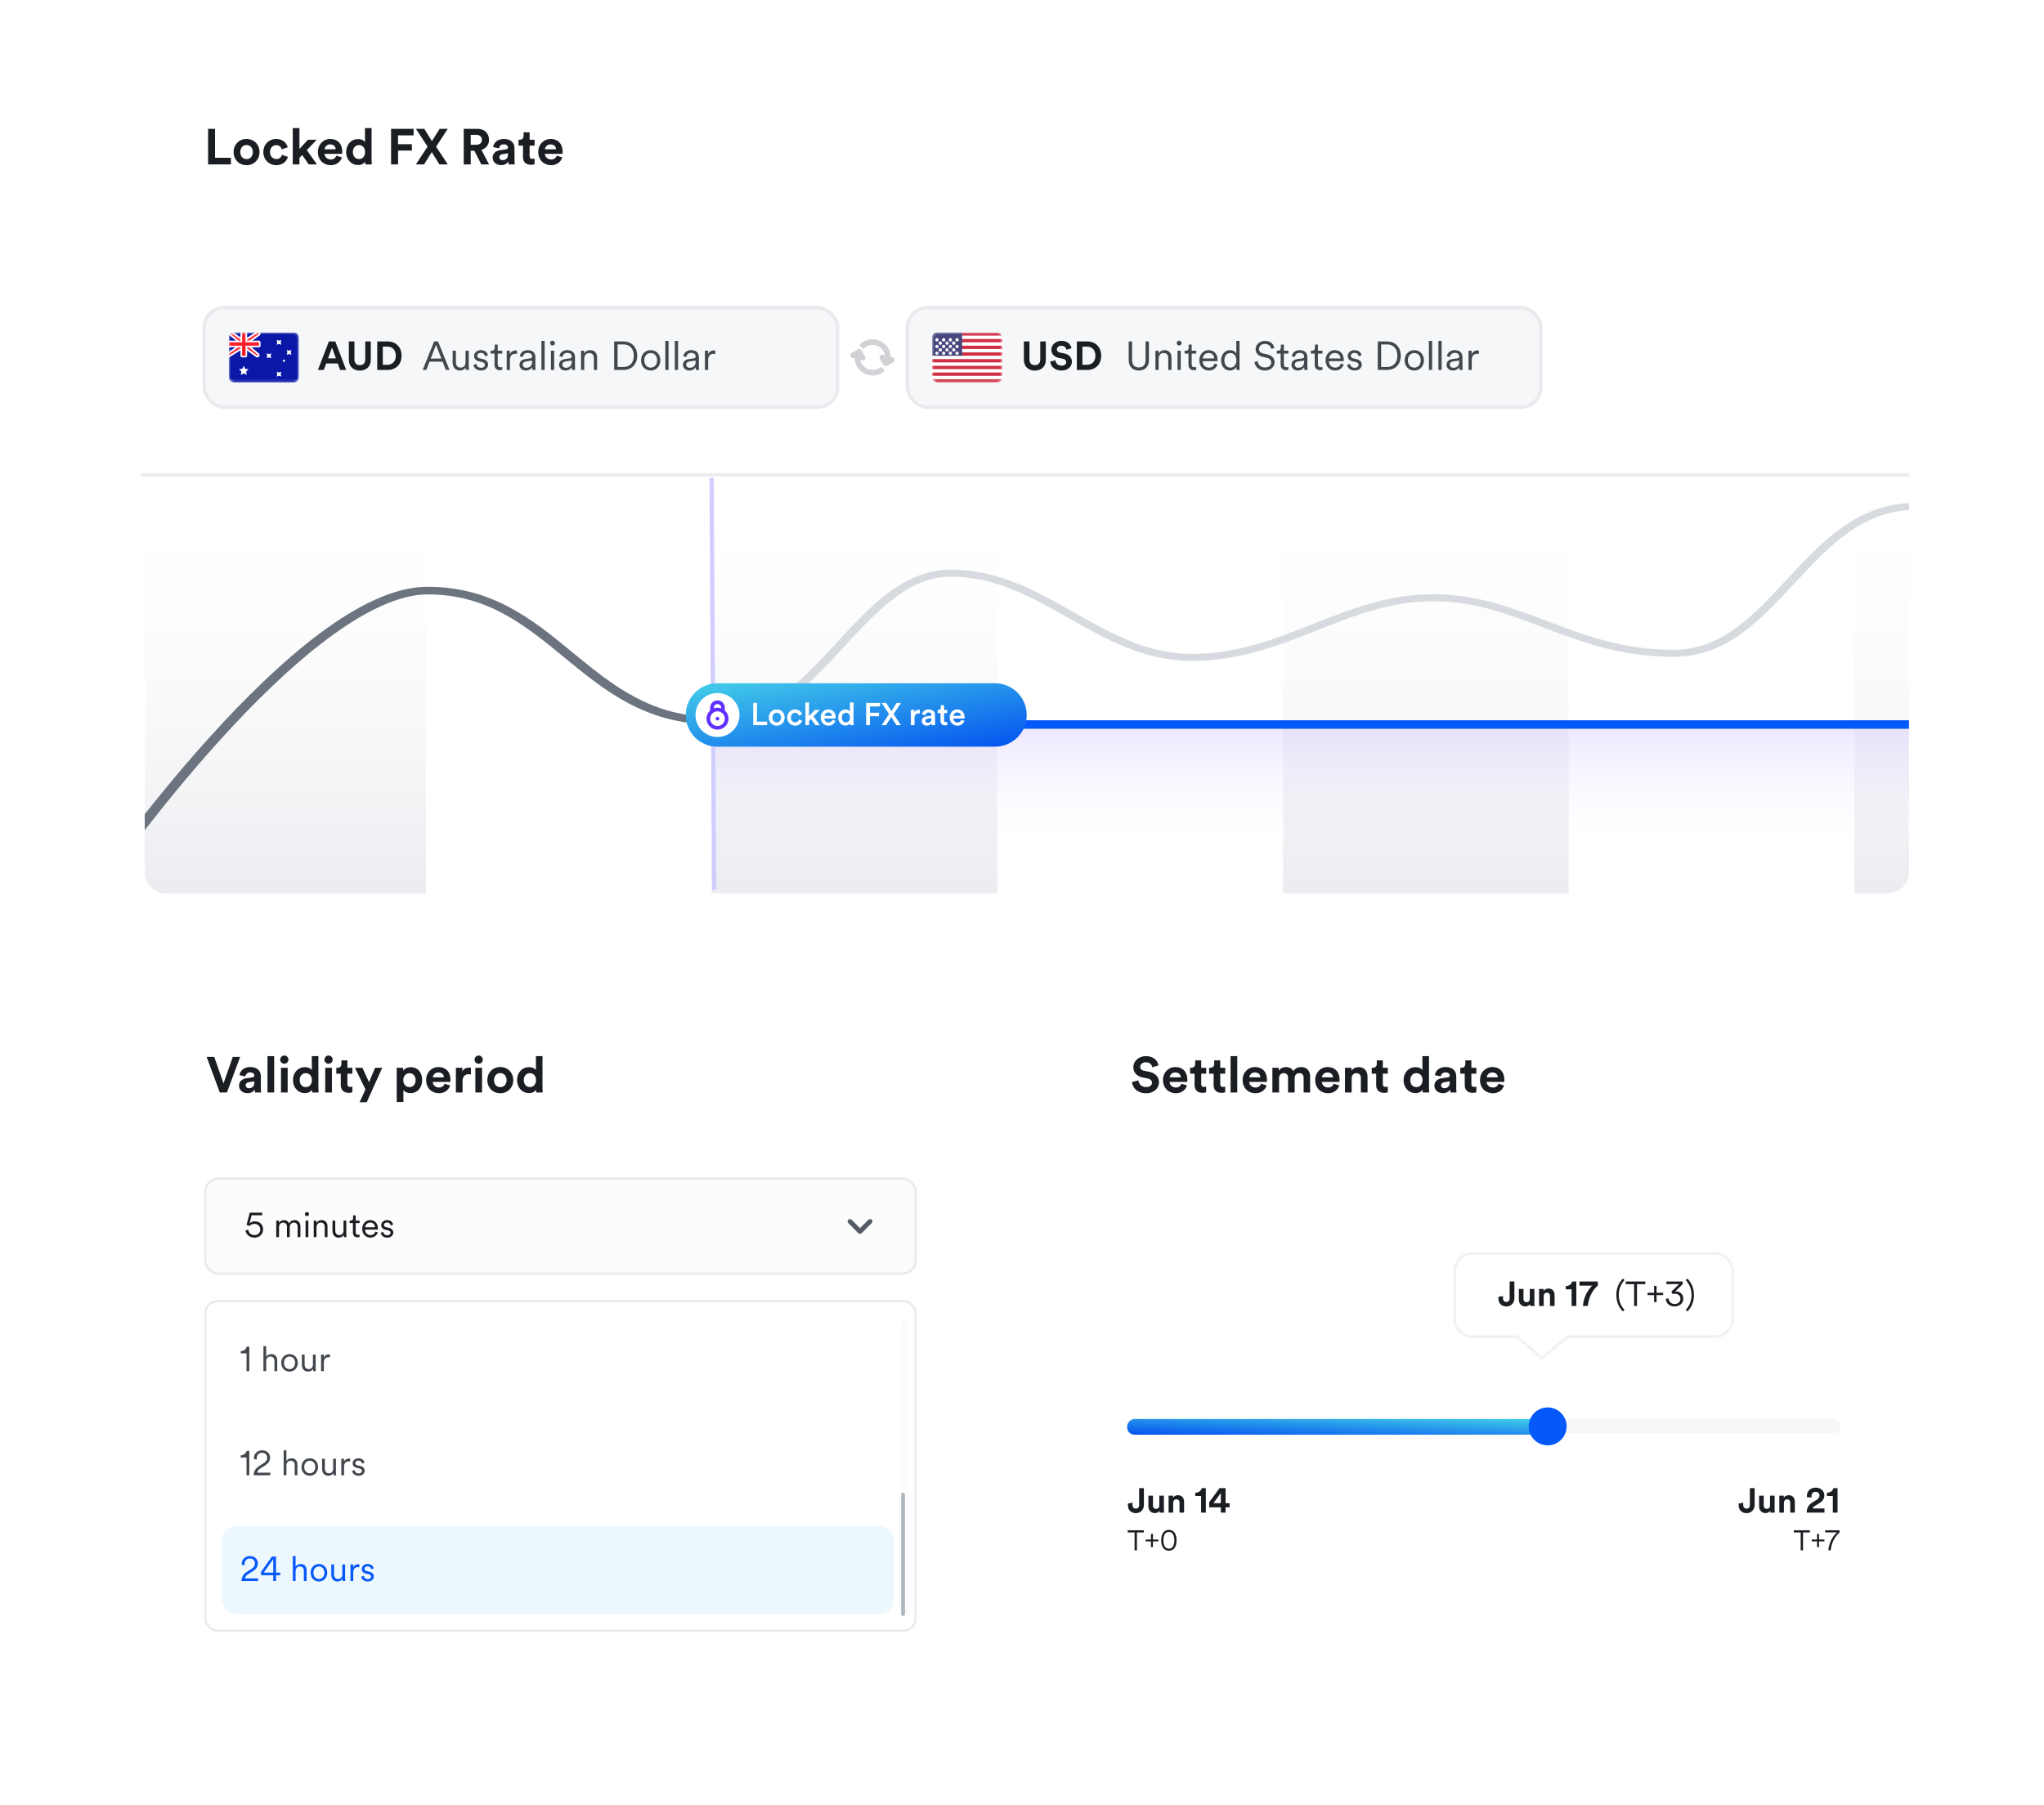 <svg width="651" height="575" viewBox="0 0 651 575" fill="none" xmlns="http://www.w3.org/2000/svg">
<g filter="url(#filter0_d_203_9407)">
<rect x="45" y="19" width="563" height="265.587" rx="8" fill="white"/>
</g>
<rect x="65" y="98" width="201.78" height="31.693" rx="6.407" fill="#F6F7F8"/>
<rect x="65" y="98" width="201.78" height="31.693" rx="6.407" stroke="#E8EAED" stroke-width="1.068"/>
<g clip-path="url(#clip0_203_9407)">
<rect x="72.837" y="105.837" width="22.426" height="16.019" rx="1.602" fill="white"/>
<mask id="mask0_203_9407" style="mask-type:luminance" maskUnits="userSpaceOnUse" x="72" y="105" width="24" height="17">
<rect x="72.837" y="105.837" width="22.426" height="16.019" rx="1.602" fill="white"/>
</mask>
<g mask="url(#mask0_203_9407)">
<rect x="72.837" y="105.837" width="22.426" height="16.019" fill="#0A17A7"/>
<path d="M72.837 105.57H72.115L72.663 106.04L76.308 109.163V109.971L72.682 112.561L72.57 112.641V112.778V113.312V113.794L72.978 113.539L77.185 110.91H78.091L81.713 113.497L81.868 113.279L81.713 113.497C81.788 113.55 81.878 113.579 81.971 113.579C82.383 113.579 82.572 113.067 82.26 112.799L78.977 109.986V109.178L82.492 106.668L82.336 106.451L82.492 106.668C82.632 106.568 82.715 106.406 82.715 106.233V105.837V105.355L82.307 105.611L78.1 108.24H77.194L73.526 105.62L73.456 105.57H73.371H72.837Z" fill="#FF2E3B" stroke="white" stroke-width="0.534"/>
<path fill-rule="evenodd" clip-rule="evenodd" d="M72.837 108.507V110.643H76.575V113.312C76.575 113.607 76.814 113.846 77.109 113.846H78.177C78.471 113.846 78.71 113.607 78.71 113.312V110.643H82.448C82.743 110.643 82.982 110.403 82.982 110.109V109.041C82.982 108.746 82.743 108.507 82.448 108.507H78.71V105.837H76.575V108.507H72.837Z" fill="url(#paint0_linear_203_9407)"/>
<path fill-rule="evenodd" clip-rule="evenodd" d="M72.837 109.041H77.109V108.507V105.837H78.177V108.507V109.041H82.448V110.109H78.177V110.643V113.312H77.109V110.643V110.109H72.837V109.041Z" fill="url(#paint1_linear_203_9407)"/>
<path fill-rule="evenodd" clip-rule="evenodd" d="M77.643 118.918L76.701 119.413L76.881 118.365L76.119 117.622L77.172 117.47L77.643 116.516L78.113 117.47L79.166 117.622L78.404 118.365L78.584 119.413L77.643 118.918Z" fill="white"/>
<path fill-rule="evenodd" clip-rule="evenodd" d="M88.856 119.72L88.101 119.941L88.322 119.186L88.101 118.431L88.856 118.652L89.611 118.431L89.39 119.186L89.611 119.941L88.856 119.72Z" fill="white"/>
<path fill-rule="evenodd" clip-rule="evenodd" d="M88.856 109.575L88.101 109.796L88.322 109.041L88.101 108.286L88.856 108.507L89.611 108.286L89.39 109.041L89.611 109.796L88.856 109.575Z" fill="white"/>
<path fill-rule="evenodd" clip-rule="evenodd" d="M92.06 112.778L91.305 113L91.526 112.244L91.305 111.489L92.06 111.71L92.815 111.489L92.594 112.244L92.815 113L92.06 112.778Z" fill="white"/>
<path fill-rule="evenodd" clip-rule="evenodd" d="M85.652 113.847L84.897 114.068L85.118 113.313L84.897 112.558L85.652 112.779L86.407 112.558L86.186 113.313L86.407 114.068L85.652 113.847Z" fill="white"/>
<path fill-rule="evenodd" clip-rule="evenodd" d="M90.458 115.182L90.08 115.292L90.191 114.915L90.08 114.537L90.458 114.648L90.835 114.537L90.725 114.915L90.835 115.292L90.458 115.182Z" fill="white"/>
</g>
</g>
<path d="M108.33 117.847L107.574 115.771H103.883L103.127 117.847H101.256L104.742 108.761H106.792L110.252 117.847H108.33ZM105.728 110.722L104.473 114.156H106.984L105.728 110.722ZM114.599 118.052C112.664 118.052 111.113 116.86 111.113 114.63V108.761H112.881V114.502C112.881 115.694 113.548 116.322 114.599 116.322C115.675 116.322 116.329 115.694 116.329 114.502V108.761H118.097V114.63C118.097 116.86 116.546 118.052 114.599 118.052ZM121.919 116.206H123.328C124.815 116.206 126.058 115.284 126.058 113.31C126.058 111.337 124.828 110.401 123.341 110.401H121.919V116.206ZM123.392 117.847H120.15V108.761H123.405C125.994 108.761 127.891 110.44 127.891 113.31C127.891 116.181 125.981 117.847 123.392 117.847Z" fill="#1A1D21"/>
<path d="M141.999 117.847L140.961 115.194H136.796L135.784 117.847H134.618L138.257 108.761H139.513L143.165 117.847H141.999ZM138.872 109.863L137.181 114.207H140.577L138.872 109.863ZM148.321 117.014C148.027 117.642 147.283 118.026 146.476 118.026C144.99 118.026 144.169 116.924 144.169 115.566V111.708H145.195V115.399C145.195 116.296 145.618 117.103 146.707 117.103C147.719 117.103 148.27 116.386 148.27 115.412V111.708H149.295V116.693C149.295 117.167 149.334 117.603 149.372 117.847H148.386C148.347 117.706 148.321 117.373 148.321 117.065V117.014ZM150.792 116.232L151.715 115.912C151.805 116.616 152.33 117.155 153.253 117.155C153.983 117.155 154.445 116.745 154.445 116.219C154.445 115.758 154.073 115.45 153.509 115.322L152.509 115.091C151.574 114.874 150.984 114.271 150.984 113.387C150.984 112.362 151.958 111.529 153.125 111.529C154.714 111.529 155.265 112.541 155.406 113.169L154.496 113.502C154.419 113.079 154.099 112.4 153.125 112.4C152.484 112.4 151.984 112.81 151.984 113.323C151.984 113.759 152.253 114.028 152.791 114.156L153.791 114.387C154.867 114.63 155.457 115.258 155.457 116.168C155.457 117.052 154.701 118.026 153.24 118.026C151.625 118.026 150.895 117.001 150.792 116.232ZM158.523 109.76V111.708H159.971V112.631H158.523V116.027C158.523 116.668 158.805 116.988 159.458 116.988C159.638 116.988 159.868 116.95 159.971 116.924V117.795C159.856 117.834 159.561 117.911 159.164 117.911C158.151 117.911 157.498 117.283 157.498 116.168V112.631H156.267V111.708H156.665C157.293 111.708 157.562 111.349 157.562 110.773V109.76H158.523ZM164.672 111.67V112.759C164.506 112.708 164.313 112.695 164.134 112.695C163.109 112.695 162.404 113.285 162.404 114.669V117.847H161.379V111.708H162.378V112.81C162.776 111.913 163.557 111.619 164.237 111.619C164.403 111.619 164.583 111.644 164.672 111.67ZM165.448 116.219C165.448 115.143 166.205 114.54 167.281 114.387L168.934 114.143C169.383 114.079 169.485 113.887 169.485 113.618C169.485 112.926 169.024 112.4 168.063 112.4C167.166 112.4 166.627 112.939 166.538 113.72L165.564 113.49C165.692 112.323 166.717 111.529 168.037 111.529C169.78 111.529 170.51 112.528 170.51 113.72V116.821C170.51 117.334 170.549 117.654 170.587 117.847H169.588C169.562 117.706 169.511 117.398 169.511 116.924C169.242 117.424 168.575 118.026 167.473 118.026C166.205 118.026 165.448 117.155 165.448 116.219ZM167.601 117.155C168.665 117.155 169.485 116.565 169.485 115.258V114.848L167.486 115.143C166.897 115.232 166.474 115.566 166.474 116.168C166.474 116.668 166.897 117.155 167.601 117.155ZM173.467 117.847H172.442V108.581H173.467V117.847ZM176.496 117.847H175.47V111.708H176.496V117.847ZM175.214 109.286C175.214 108.863 175.56 108.517 175.983 108.517C176.406 108.517 176.752 108.863 176.752 109.286C176.752 109.709 176.406 110.055 175.983 110.055C175.56 110.055 175.214 109.709 175.214 109.286ZM178.063 116.219C178.063 115.143 178.819 114.54 179.896 114.387L181.549 114.143C181.997 114.079 182.1 113.887 182.1 113.618C182.1 112.926 181.639 112.4 180.677 112.4C179.78 112.4 179.242 112.939 179.152 113.72L178.179 113.49C178.307 112.323 179.332 111.529 180.652 111.529C182.395 111.529 183.125 112.528 183.125 113.72V116.821C183.125 117.334 183.164 117.654 183.202 117.847H182.202C182.177 117.706 182.126 117.398 182.126 116.924C181.856 117.424 181.19 118.026 180.088 118.026C178.819 118.026 178.063 117.155 178.063 116.219ZM180.216 117.155C181.28 117.155 182.1 116.565 182.1 115.258V114.848L180.101 115.143C179.511 115.232 179.088 115.566 179.088 116.168C179.088 116.668 179.511 117.155 180.216 117.155ZM186.082 114.233V117.847H185.057V111.708H186.056V112.631C186.453 111.913 187.171 111.529 187.978 111.529C189.452 111.529 190.17 112.58 190.17 113.912V117.847H189.145V114.066C189.145 113.169 188.734 112.452 187.62 112.452C186.633 112.452 186.082 113.272 186.082 114.233ZM196.689 116.898H198.598C200.367 116.898 201.866 115.707 201.866 113.323C201.866 110.927 200.392 109.709 198.624 109.709H196.689V116.898ZM198.598 117.847H195.612V108.761H198.624C200.931 108.761 202.943 110.337 202.943 113.323C202.943 116.296 200.905 117.847 198.598 117.847ZM207.245 111.529C209.013 111.529 210.32 112.887 210.32 114.771C210.32 116.668 209.013 118.026 207.245 118.026C205.476 118.026 204.169 116.668 204.169 114.771C204.169 112.887 205.476 111.529 207.245 111.529ZM207.245 112.452C206.143 112.452 205.194 113.285 205.194 114.771C205.194 116.27 206.143 117.103 207.245 117.103C208.347 117.103 209.295 116.27 209.295 114.771C209.295 113.285 208.347 112.452 207.245 112.452ZM212.926 117.847H211.901V108.581H212.926V117.847ZM215.954 117.847H214.929V108.581H215.954V117.847ZM217.522 116.219C217.522 115.143 218.278 114.54 219.354 114.387L221.008 114.143C221.456 114.079 221.559 113.887 221.559 113.618C221.559 112.926 221.097 112.4 220.136 112.4C219.239 112.4 218.701 112.939 218.611 113.72L217.637 113.49C217.765 112.323 218.791 111.529 220.111 111.529C221.853 111.529 222.584 112.528 222.584 113.72V116.821C222.584 117.334 222.622 117.654 222.661 117.847H221.661C221.636 117.706 221.584 117.398 221.584 116.924C221.315 117.424 220.649 118.026 219.547 118.026C218.278 118.026 217.522 117.155 217.522 116.219ZM219.675 117.155C220.738 117.155 221.559 116.565 221.559 115.258V114.848L219.559 115.143C218.97 115.232 218.547 115.566 218.547 116.168C218.547 116.668 218.97 117.155 219.675 117.155ZM227.809 111.67V112.759C227.642 112.708 227.45 112.695 227.271 112.695C226.245 112.695 225.54 113.285 225.54 114.669V117.847H224.515V111.708H225.515V112.81C225.912 111.913 226.694 111.619 227.373 111.619C227.54 111.619 227.719 111.644 227.809 111.67Z" fill="#42474D"/>
<path fill-rule="evenodd" clip-rule="evenodd" d="M283.684 113.851C284.095 113.663 284.59 113.815 284.821 114.215C285.066 114.639 284.921 115.182 284.496 115.427L282.575 116.537C282.15 116.782 281.607 116.636 281.362 116.212L280.253 114.29C280.008 113.866 280.153 113.323 280.578 113.078C281.002 112.833 281.545 112.978 281.79 113.403L281.901 113.595C281.771 111.506 280.036 109.852 277.915 109.852C276.746 109.852 275.694 110.355 274.964 111.155L273.708 109.899C274.76 108.778 276.256 108.077 277.915 108.077C281.101 108.077 283.684 110.66 283.684 113.846C283.684 113.848 283.684 113.849 283.684 113.851ZM272.148 113.948L272.147 113.949C271.722 114.194 271.18 114.048 270.934 113.624C270.689 113.199 270.835 112.657 271.259 112.412L273.181 111.302C273.605 111.057 274.148 111.202 274.393 111.627L275.503 113.549C275.748 113.973 275.602 114.516 275.178 114.761C274.753 115.006 274.211 114.861 273.966 114.436L273.965 114.435C274.25 116.362 275.91 117.84 277.916 117.84C278.925 117.84 279.847 117.465 280.55 116.848L281.807 118.105C280.781 119.043 279.415 119.615 277.916 119.615C274.764 119.615 272.202 117.087 272.148 113.948Z" fill="#D1D2D5"/>
<rect x="288.976" y="98" width="201.78" height="31.693" rx="6.407" fill="#F6F7F8"/>
<rect x="288.976" y="98" width="201.78" height="31.693" rx="6.407" stroke="#E8EAED" stroke-width="1.068"/>
<g clip-path="url(#clip1_203_9407)">
<rect x="296.812" y="105.837" width="22.426" height="16.019" rx="1.602" fill="white"/>
<rect x="296.812" y="105.837" width="22.426" height="16.019" rx="1.602" fill="white"/>
<mask id="mask1_203_9407" style="mask-type:luminance" maskUnits="userSpaceOnUse" x="296" y="105" width="24" height="17">
<rect x="296.812" y="105.837" width="22.426" height="16.019" rx="1.602" fill="white"/>
</mask>
<g mask="url(#mask1_203_9407)">
<path fill-rule="evenodd" clip-rule="evenodd" d="M319.239 105.837H296.812V106.905H319.239V105.837ZM319.239 107.973H296.812V109.041H319.239V107.973ZM296.812 110.108H319.239V111.176H296.812V110.108ZM319.239 112.244H296.812V113.312H319.239V112.244ZM296.812 114.381H319.239V115.448H296.812V114.381ZM319.239 116.516H296.812V117.584H319.239V116.516ZM296.812 118.652H319.239V119.72H296.812V118.652ZM319.239 120.788H296.812V121.856H319.239V120.788Z" fill="#D02F44"/>
<rect x="296.812" y="105.837" width="9.611" height="7.475" fill="#46467F"/>
<g filter="url(#filter1_d_203_9407)">
<path fill-rule="evenodd" clip-rule="evenodd" d="M298.414 107.973C298.709 107.973 298.948 107.734 298.948 107.439C298.948 107.144 298.709 106.905 298.414 106.905C298.119 106.905 297.88 107.144 297.88 107.439C297.88 107.734 298.119 107.973 298.414 107.973ZM300.55 107.973C300.845 107.973 301.084 107.734 301.084 107.439C301.084 107.144 300.845 106.905 300.55 106.905C300.255 106.905 300.016 107.144 300.016 107.439C300.016 107.734 300.255 107.973 300.55 107.973ZM303.219 107.439C303.219 107.734 302.98 107.973 302.685 107.973C302.391 107.973 302.151 107.734 302.151 107.439C302.151 107.144 302.391 106.905 302.685 106.905C302.98 106.905 303.219 107.144 303.219 107.439ZM304.821 107.973C305.116 107.973 305.355 107.734 305.355 107.439C305.355 107.144 305.116 106.905 304.821 106.905C304.526 106.905 304.287 107.144 304.287 107.439C304.287 107.734 304.526 107.973 304.821 107.973ZM300.016 108.507C300.016 108.802 299.777 109.041 299.482 109.041C299.187 109.041 298.948 108.802 298.948 108.507C298.948 108.212 299.187 107.973 299.482 107.973C299.777 107.973 300.016 108.212 300.016 108.507ZM301.618 109.041C301.912 109.041 302.152 108.802 302.152 108.507C302.152 108.212 301.912 107.973 301.618 107.973C301.323 107.973 301.084 108.212 301.084 108.507C301.084 108.802 301.323 109.041 301.618 109.041ZM304.287 108.507C304.287 108.802 304.048 109.041 303.753 109.041C303.459 109.041 303.22 108.802 303.22 108.507C303.22 108.212 303.459 107.973 303.753 107.973C304.048 107.973 304.287 108.212 304.287 108.507ZM304.821 110.109C305.116 110.109 305.355 109.87 305.355 109.575C305.355 109.28 305.116 109.041 304.821 109.041C304.526 109.041 304.287 109.28 304.287 109.575C304.287 109.87 304.526 110.109 304.821 110.109ZM303.219 109.575C303.219 109.87 302.98 110.109 302.685 110.109C302.391 110.109 302.151 109.87 302.151 109.575C302.151 109.28 302.391 109.041 302.685 109.041C302.98 109.041 303.219 109.28 303.219 109.575ZM300.55 110.109C300.845 110.109 301.084 109.87 301.084 109.575C301.084 109.28 300.845 109.041 300.55 109.041C300.255 109.041 300.016 109.28 300.016 109.575C300.016 109.87 300.255 110.109 300.55 110.109ZM298.948 109.575C298.948 109.87 298.709 110.109 298.414 110.109C298.119 110.109 297.88 109.87 297.88 109.575C297.88 109.28 298.119 109.041 298.414 109.041C298.709 109.041 298.948 109.28 298.948 109.575ZM299.482 111.177C299.777 111.177 300.016 110.938 300.016 110.643C300.016 110.348 299.777 110.109 299.482 110.109C299.187 110.109 298.948 110.348 298.948 110.643C298.948 110.938 299.187 111.177 299.482 111.177ZM302.152 110.643C302.152 110.938 301.912 111.177 301.618 111.177C301.323 111.177 301.084 110.938 301.084 110.643C301.084 110.348 301.323 110.109 301.618 110.109C301.912 110.109 302.152 110.348 302.152 110.643ZM303.753 111.177C304.048 111.177 304.287 110.938 304.287 110.643C304.287 110.348 304.048 110.109 303.753 110.109C303.459 110.109 303.22 110.348 303.22 110.643C303.22 110.938 303.459 111.177 303.753 111.177ZM305.355 111.711C305.355 112.006 305.116 112.245 304.821 112.245C304.526 112.245 304.287 112.006 304.287 111.711C304.287 111.416 304.526 111.177 304.821 111.177C305.116 111.177 305.355 111.416 305.355 111.711ZM302.685 112.245C302.98 112.245 303.219 112.006 303.219 111.711C303.219 111.416 302.98 111.177 302.685 111.177C302.391 111.177 302.151 111.416 302.151 111.711C302.151 112.006 302.391 112.245 302.685 112.245ZM301.084 111.711C301.084 112.006 300.845 112.245 300.55 112.245C300.255 112.245 300.016 112.006 300.016 111.711C300.016 111.416 300.255 111.177 300.55 111.177C300.845 111.177 301.084 111.416 301.084 111.711ZM298.414 112.245C298.709 112.245 298.948 112.006 298.948 111.711C298.948 111.416 298.709 111.177 298.414 111.177C298.119 111.177 297.88 111.416 297.88 111.711C297.88 112.006 298.119 112.245 298.414 112.245Z" fill="url(#paint2_linear_203_9407)"/>
</g>
</g>
</g>
<path d="M329.589 118.052C327.654 118.052 326.103 116.86 326.103 114.63V108.761H327.871V114.502C327.871 115.694 328.538 116.322 329.589 116.322C330.665 116.322 331.319 115.694 331.319 114.502V108.761H333.087V114.63C333.087 116.86 331.537 118.052 329.589 118.052ZM341.266 110.927L339.677 111.414C339.587 110.914 339.177 110.132 338.024 110.132C337.165 110.132 336.601 110.683 336.601 111.285C336.601 111.785 336.922 112.182 337.588 112.311L338.857 112.554C340.51 112.874 341.394 113.951 341.394 115.232C341.394 116.629 340.228 118.039 338.113 118.039C335.704 118.039 334.641 116.488 334.5 115.194L336.14 114.758C336.217 115.655 336.845 116.463 338.126 116.463C339.075 116.463 339.6 115.989 339.6 115.348C339.6 114.822 339.203 114.412 338.498 114.271L337.229 114.015C335.781 113.72 334.846 112.785 334.846 111.414C334.846 109.799 336.294 108.569 338.011 108.569C340.215 108.569 341.061 109.901 341.266 110.927ZM344.743 116.206H346.153C347.639 116.206 348.882 115.284 348.882 113.31C348.882 111.337 347.652 110.401 346.165 110.401H344.743V116.206ZM346.217 117.847H342.975V108.761H346.23C348.818 108.761 350.715 110.44 350.715 113.31C350.715 116.181 348.805 117.847 346.217 117.847Z" fill="#1A1D21"/>
<path d="M362.707 118.026C360.861 118.026 359.49 116.886 359.49 114.771V108.761H360.567V114.745C360.567 116.206 361.336 117.039 362.707 117.039C364.078 117.039 364.847 116.206 364.847 114.745V108.761H365.923V114.771C365.923 116.886 364.552 118.026 362.707 118.026ZM369.022 114.233V117.847H367.997V111.708H368.996V112.631C369.393 111.913 370.111 111.529 370.918 111.529C372.392 111.529 373.11 112.58 373.11 113.912V117.847H372.085V114.066C372.085 113.169 371.675 112.452 370.56 112.452C369.573 112.452 369.022 113.272 369.022 114.233ZM376.055 117.847H375.03V111.708H376.055V117.847ZM374.774 109.286C374.774 108.863 375.12 108.517 375.542 108.517C375.965 108.517 376.311 108.863 376.311 109.286C376.311 109.709 375.965 110.055 375.542 110.055C375.12 110.055 374.774 109.709 374.774 109.286ZM379.545 109.76V111.708H380.993V112.631H379.545V116.027C379.545 116.668 379.827 116.988 380.48 116.988C380.66 116.988 380.891 116.95 380.993 116.924V117.795C380.878 117.834 380.583 117.911 380.186 117.911C379.173 117.911 378.52 117.283 378.52 116.168V112.631H377.29V111.708H377.687C378.315 111.708 378.584 111.349 378.584 110.773V109.76H379.545ZM383.055 114.182H386.72C386.694 113.208 386.066 112.439 384.9 112.439C383.836 112.439 383.119 113.272 383.055 114.182ZM386.861 115.783L387.745 116.104C387.399 117.167 386.438 118.026 385.015 118.026C383.375 118.026 381.978 116.821 381.978 114.758C381.978 112.823 383.336 111.529 384.887 111.529C386.745 111.529 387.783 112.823 387.783 114.694C387.783 114.822 387.77 114.963 387.758 115.053H383.029V115.104C383.029 116.27 383.913 117.103 385.015 117.103C386.053 117.103 386.617 116.514 386.861 115.783ZM393.781 116.962V116.796C393.499 117.398 392.833 118.026 391.769 118.026C390 118.026 388.924 116.591 388.924 114.771C388.924 112.99 390.052 111.529 391.769 111.529C392.948 111.529 393.55 112.182 393.755 112.695V108.581H394.78V116.693C394.78 117.308 394.819 117.719 394.845 117.847H393.845C393.819 117.706 393.781 117.36 393.781 116.962ZM391.859 117.103C393.012 117.103 393.781 116.129 393.781 114.771C393.781 113.413 393.025 112.452 391.859 112.452C390.692 112.452 389.949 113.413 389.949 114.771C389.949 116.129 390.705 117.103 391.859 117.103ZM405.877 110.824L404.916 111.17C404.775 110.401 404.173 109.555 402.866 109.543C401.815 109.543 400.982 110.235 400.982 111.157C400.982 111.888 401.456 112.413 402.289 112.593L403.622 112.887C405.083 113.208 405.954 114.118 405.954 115.399C405.954 116.796 404.763 118.026 402.866 118.026C400.764 118.026 399.701 116.655 399.534 115.322L400.546 115.002C400.649 116.078 401.431 117.052 402.866 117.052C404.173 117.052 404.878 116.36 404.878 115.489C404.878 114.745 404.365 114.169 403.404 113.951L402.071 113.656C400.816 113.374 399.906 112.554 399.906 111.221C399.906 109.799 401.213 108.581 402.853 108.581C404.814 108.581 405.647 109.773 405.877 110.824ZM408.904 109.76V111.708H410.352V112.631H408.904V116.027C408.904 116.668 409.186 116.988 409.84 116.988C410.019 116.988 410.25 116.95 410.352 116.924V117.795C410.237 117.834 409.942 117.911 409.545 117.911C408.533 117.911 407.879 117.283 407.879 116.168V112.631H406.649V111.708H407.046C407.674 111.708 407.943 111.349 407.943 110.773V109.76H408.904ZM411.325 116.219C411.325 115.143 412.081 114.54 413.157 114.387L414.81 114.143C415.259 114.079 415.361 113.887 415.361 113.618C415.361 112.926 414.9 112.4 413.939 112.4C413.042 112.4 412.504 112.939 412.414 113.72L411.44 113.49C411.568 112.323 412.593 111.529 413.913 111.529C415.656 111.529 416.387 112.528 416.387 113.72V116.821C416.387 117.334 416.425 117.654 416.463 117.847H415.464C415.438 117.706 415.387 117.398 415.387 116.924C415.118 117.424 414.452 118.026 413.349 118.026C412.081 118.026 411.325 117.155 411.325 116.219ZM413.478 117.155C414.541 117.155 415.361 116.565 415.361 115.258V114.848L413.362 115.143C412.773 115.232 412.35 115.566 412.35 116.168C412.35 116.668 412.773 117.155 413.478 117.155ZM419.755 109.76V111.708H421.203V112.631H419.755V116.027C419.755 116.668 420.036 116.988 420.69 116.988C420.869 116.988 421.1 116.95 421.203 116.924V117.795C421.087 117.834 420.793 117.911 420.395 117.911C419.383 117.911 418.729 117.283 418.729 116.168V112.631H417.499V111.708H417.896C418.524 111.708 418.793 111.349 418.793 110.773V109.76H419.755ZM423.264 114.182H426.929C426.904 113.208 426.276 112.439 425.109 112.439C424.046 112.439 423.328 113.272 423.264 114.182ZM427.07 115.783L427.954 116.104C427.608 117.167 426.647 118.026 425.225 118.026C423.585 118.026 422.188 116.821 422.188 114.758C422.188 112.823 423.546 111.529 425.097 111.529C426.955 111.529 427.993 112.823 427.993 114.694C427.993 114.822 427.98 114.963 427.967 115.053H423.239V115.104C423.239 116.27 424.123 117.103 425.225 117.103C426.263 117.103 426.827 116.514 427.07 115.783ZM429.044 116.232L429.967 115.912C430.056 116.616 430.582 117.155 431.504 117.155C432.235 117.155 432.696 116.745 432.696 116.219C432.696 115.758 432.325 115.45 431.761 115.322L430.761 115.091C429.826 114.874 429.236 114.271 429.236 113.387C429.236 112.362 430.21 111.529 431.376 111.529C432.965 111.529 433.516 112.541 433.657 113.169L432.747 113.502C432.671 113.079 432.35 112.4 431.376 112.4C430.735 112.4 430.236 112.81 430.236 113.323C430.236 113.759 430.505 114.028 431.043 114.156L432.043 114.387C433.119 114.63 433.709 115.258 433.709 116.168C433.709 117.052 432.952 118.026 431.492 118.026C429.877 118.026 429.146 117.001 429.044 116.232ZM439.887 116.898H441.796C443.565 116.898 445.064 115.707 445.064 113.323C445.064 110.927 443.591 109.709 441.822 109.709H439.887V116.898ZM441.796 117.847H438.811V108.761H441.822C444.129 108.761 446.141 110.337 446.141 113.323C446.141 116.296 444.103 117.847 441.796 117.847ZM450.443 111.529C452.211 111.529 453.518 112.887 453.518 114.771C453.518 116.668 452.211 118.026 450.443 118.026C448.674 118.026 447.367 116.668 447.367 114.771C447.367 112.887 448.674 111.529 450.443 111.529ZM450.443 112.452C449.341 112.452 448.392 113.285 448.392 114.771C448.392 116.27 449.341 117.103 450.443 117.103C451.545 117.103 452.493 116.27 452.493 114.771C452.493 113.285 451.545 112.452 450.443 112.452ZM456.124 117.847H455.099V108.581H456.124V117.847ZM459.152 117.847H458.127V108.581H459.152V117.847ZM460.72 116.219C460.72 115.143 461.476 114.54 462.553 114.387L464.206 114.143C464.654 114.079 464.757 113.887 464.757 113.618C464.757 112.926 464.295 112.4 463.334 112.4C462.437 112.4 461.899 112.939 461.809 113.72L460.835 113.49C460.963 112.323 461.989 111.529 463.309 111.529C465.051 111.529 465.782 112.528 465.782 113.72V116.821C465.782 117.334 465.82 117.654 465.859 117.847H464.859C464.834 117.706 464.782 117.398 464.782 116.924C464.513 117.424 463.847 118.026 462.745 118.026C461.476 118.026 460.72 117.155 460.72 116.219ZM462.873 117.155C463.937 117.155 464.757 116.565 464.757 115.258V114.848L462.758 115.143C462.168 115.232 461.745 115.566 461.745 116.168C461.745 116.668 462.168 117.155 462.873 117.155ZM471.007 111.67V112.759C470.84 112.708 470.648 112.695 470.469 112.695C469.443 112.695 468.739 113.285 468.739 114.669V117.847H467.713V111.708H468.713V112.81C469.11 111.913 469.892 111.619 470.571 111.619C470.738 111.619 470.917 111.644 471.007 111.67Z" fill="#42474D"/>
<g clip-path="url(#clip2_203_9407)">
<rect x="44.678" y="149.954" width="90.99" height="135.758" fill="url(#paint3_linear_203_9407)"/>
<rect x="226.657" y="149.954" width="90.99" height="135.758" fill="url(#paint4_linear_203_9407)"/>
<rect x="408.638" y="149.954" width="90.99" height="135.758" fill="url(#paint5_linear_203_9407)"/>
<rect x="590.617" y="149.954" width="90.99" height="135.758" fill="url(#paint6_linear_203_9407)"/>
<path fill-rule="evenodd" clip-rule="evenodd" d="M667.572 153.19C649.712 157.791 627.37 162.444 609.911 162.444C601.806 162.444 595.072 165.188 588.956 169.457C582.811 173.747 577.411 179.491 571.969 185.358C571.79 185.551 571.611 185.744 571.432 185.937C566.209 191.57 560.92 197.273 554.973 201.601C548.795 206.097 541.756 209.222 533.145 209.222C516.592 209.222 504.138 204.679 492.488 200.249C492.103 200.103 491.72 199.957 491.337 199.811C480.072 195.522 469.547 191.514 456.379 191.514C442.888 191.514 431.451 196.041 419.491 200.774L419.197 200.891C407.227 205.628 394.741 210.521 379.614 210.521C364.408 210.521 352.229 203.617 340.54 196.991L340.347 196.882C328.427 190.124 316.988 183.688 302.848 183.688C296.069 183.688 290.12 186.456 284.37 190.888C279.079 194.966 274.14 200.306 269.014 205.849C268.561 206.339 268.107 206.83 267.651 207.322C262.074 213.338 256.236 219.465 249.575 224.081C242.892 228.712 235.256 231.908 226.082 231.908V229.672C234.261 229.672 241.217 226.841 247.582 222.431C253.97 218.005 259.636 212.077 265.234 206.037C265.698 205.537 266.161 205.036 266.624 204.535C271.711 199.033 276.791 193.539 282.264 189.32C288.245 184.711 294.911 181.451 302.848 181.451C318.056 181.451 330.236 188.356 341.926 194.983L342.117 195.091C354.037 201.849 365.475 208.285 379.614 208.285C393.915 208.285 405.787 203.675 417.83 198.909L418.389 198.688C430.156 194.029 442.158 189.278 456.379 189.278C470.262 189.278 481.356 193.505 492.486 197.746C492.928 197.914 493.37 198.082 493.813 198.251C505.446 202.674 517.351 206.986 533.145 206.986C540.708 206.986 547.053 204.264 552.927 199.988C558.663 195.814 563.807 190.268 569.096 184.565L569.553 184.072C574.96 178.244 580.537 172.294 586.955 167.813C593.403 163.311 600.819 160.208 609.911 160.208C626.846 160.208 648.791 155.666 666.621 151.073C675.511 148.782 683.331 146.492 688.929 144.773C691.728 143.914 693.969 143.199 695.51 142.699C696.28 142.449 696.875 142.252 697.277 142.119C697.478 142.052 697.63 142.001 697.732 141.967L697.846 141.928L697.875 141.919L697.881 141.917L697.883 141.916C697.883 141.916 697.883 141.916 698.487 142.936C699.091 143.957 699.09 143.957 699.09 143.957L699.088 143.958L699.049 143.971L698.929 144.011C698.824 144.046 698.668 144.099 698.463 144.167C698.054 144.302 697.452 144.501 696.673 144.754C695.117 145.259 692.857 145.981 690.038 146.846C684.402 148.576 676.527 150.882 667.572 153.19Z" fill="#D7DBE0"/>
<path fill-rule="evenodd" clip-rule="evenodd" d="M226.658 230.79C267.793 230.79 786.596 230.79 786.596 230.79V285.894L226.658 285.709L226.658 230.79Z" fill="url(#paint7_linear_203_9407)"/>
<path fill-rule="evenodd" clip-rule="evenodd" d="M32.79 282.392C32.79 282.392 32.789 282.392 31.212 281.867C29.635 281.342 29.635 281.341 29.636 281.341L29.683 281.272L29.825 281.069C29.95 280.89 30.136 280.625 30.38 280.28C30.867 279.591 31.586 278.581 32.515 277.295C34.373 274.725 37.072 271.055 40.434 266.652C47.158 257.848 56.546 246.102 67.195 234.351C77.835 222.608 89.773 210.818 101.601 201.949C107.515 197.515 113.445 193.777 119.216 191.14C124.97 188.511 130.706 186.912 136.195 186.912C156.918 186.912 169.834 197.531 182.156 207.661C182.313 207.79 182.47 207.919 182.627 208.048C195.332 218.491 207.553 228.323 227.18 228.323V230.749C205.673 230.749 192.438 219.876 179.952 209.613C167.226 199.153 155.279 189.339 136.195 189.339C131.665 189.339 126.607 190.669 121.141 193.167C115.692 195.656 109.977 199.242 104.17 203.597C92.558 212.304 80.754 223.949 70.158 235.642C59.57 247.326 50.226 259.016 43.527 267.788C40.178 272.173 37.492 275.827 35.644 278.383C34.72 279.661 34.005 280.665 33.522 281.348C33.281 281.69 33.097 281.952 32.974 282.128L32.835 282.327L32.79 282.392Z" fill="#6C747F"/>
<path d="M226.658 230.792C267.793 230.792 786.596 230.792 786.596 230.792" stroke="#0558FA" stroke-width="2.707"/>
</g>
<path d="M226.631 152.239L227.454 283.49" stroke="#D0CDFF" stroke-width="1.353"/>
<rect x="45" y="150.696" width="563" height="1.097" fill="#EBECF0"/>
<path fill-rule="evenodd" clip-rule="evenodd" d="M229.155 237.85C228.943 237.864 228.729 237.87 228.514 237.87C222.928 237.87 218.399 233.342 218.399 227.756C218.399 222.17 222.928 217.642 228.514 217.642C228.677 217.642 228.839 217.645 229 217.653V217.65H316.9C322.478 217.65 327 222.172 327 227.75C327 233.329 322.478 237.85 316.9 237.85H229.155Z" fill="url(#paint8_linear_203_9407)"/>
<path d="M244.34 231H239.89V223.91H241.09V229.86H244.34V231ZM247.379 230.11C248.099 230.11 248.739 229.58 248.739 228.56C248.739 227.55 248.099 227.03 247.379 227.03C246.669 227.03 246.019 227.55 246.019 228.56C246.019 229.57 246.669 230.11 247.379 230.11ZM247.379 225.98C248.839 225.98 249.909 227.07 249.909 228.56C249.909 230.06 248.839 231.15 247.379 231.15C245.929 231.15 244.859 230.06 244.859 228.56C244.859 227.07 245.929 225.98 247.379 225.98ZM253.228 227.05C252.518 227.05 251.888 227.58 251.888 228.56C251.888 229.54 252.518 230.09 253.248 230.09C254.008 230.09 254.358 229.56 254.468 229.19L255.488 229.56C255.258 230.32 254.528 231.15 253.248 231.15C251.818 231.15 250.728 230.04 250.728 228.56C250.728 227.06 251.818 225.98 253.218 225.98C254.528 225.98 255.248 226.8 255.448 227.58L254.408 227.96C254.298 227.53 253.968 227.05 253.228 227.05ZM261.087 226.13L259.087 228.19L261.127 231H259.707L258.277 229.01L257.677 229.64V231H256.527V223.76H257.677V228.1L259.547 226.13H261.087ZM262.582 228.03H264.972C264.952 227.46 264.572 226.95 263.772 226.95C263.042 226.95 262.622 227.51 262.582 228.03ZM265.102 229.3L266.082 229.61C265.822 230.46 265.052 231.15 263.882 231.15C262.562 231.15 261.392 230.19 261.392 228.54C261.392 227 262.532 225.98 263.762 225.98C265.262 225.98 266.142 226.97 266.142 228.51C266.142 228.7 266.122 228.86 266.112 228.88H262.552C262.582 229.62 263.162 230.15 263.882 230.15C264.582 230.15 264.942 229.78 265.102 229.3ZM268.119 228.55C268.119 229.48 268.639 230.1 269.429 230.1C270.189 230.1 270.719 229.47 270.719 228.54C270.719 227.61 270.199 227.03 269.439 227.03C268.679 227.03 268.119 227.62 268.119 228.55ZM271.839 223.76V230.11C271.839 230.55 271.879 230.92 271.889 231H270.779C270.759 230.89 270.729 230.57 270.729 230.37C270.499 230.78 269.989 231.12 269.299 231.12C267.899 231.12 266.959 230.02 266.959 228.55C266.959 227.15 267.909 226 269.279 226C270.129 226 270.559 226.39 270.709 226.7V223.76H271.839ZM277.067 231H275.867V223.91H280.277V225.04H277.067V227.03H279.947V228.14H277.067V231ZM286.969 223.91L284.609 227.46L286.959 231H285.519L283.869 228.41L282.199 231H280.789L283.159 227.45L280.809 223.91H282.249L283.899 226.51L285.559 223.91H286.969ZM292.961 226.1V227.28C292.831 227.26 292.701 227.25 292.581 227.25C291.681 227.25 291.271 227.77 291.271 228.68V231H290.111V226.13H291.241V226.91C291.471 226.38 292.011 226.07 292.651 226.07C292.791 226.07 292.911 226.09 292.961 226.1ZM293.58 229.68C293.58 228.81 294.22 228.33 295.05 228.21L296.3 228.02C296.58 227.98 296.66 227.84 296.66 227.67C296.66 227.26 296.38 226.93 295.74 226.93C295.13 226.93 294.79 227.32 294.74 227.81L293.68 227.57C293.77 226.73 294.53 225.98 295.73 225.98C297.23 225.98 297.8 226.83 297.8 227.8V230.22C297.8 230.66 297.85 230.95 297.86 231H296.78C296.77 230.97 296.73 230.77 296.73 230.38C296.5 230.75 296.02 231.15 295.23 231.15C294.21 231.15 293.58 230.45 293.58 229.68ZM295.45 230.24C296.1 230.24 296.66 229.93 296.66 228.98V228.76L295.39 228.95C295.03 229.01 294.74 229.21 294.74 229.61C294.74 229.94 294.99 230.24 295.45 230.24ZM300.693 224.64V226.13H301.703V227.16H300.693V229.42C300.693 229.85 300.883 230.03 301.313 230.03C301.473 230.03 301.663 230 301.713 229.99V230.95C301.643 230.98 301.423 231.06 301.003 231.06C300.103 231.06 299.543 230.52 299.543 229.61V227.16H298.643V226.13H298.893C299.413 226.13 299.643 225.8 299.643 225.37V224.64H300.693ZM303.657 228.03H306.047C306.027 227.46 305.647 226.95 304.847 226.95C304.117 226.95 303.697 227.51 303.657 228.03ZM306.177 229.3L307.157 229.61C306.897 230.46 306.127 231.15 304.957 231.15C303.637 231.15 302.467 230.19 302.467 228.54C302.467 227 303.607 225.98 304.837 225.98C306.337 225.98 307.217 226.97 307.217 228.51C307.217 228.7 307.197 228.86 307.187 228.88H303.627C303.657 229.62 304.237 230.15 304.957 230.15C305.657 230.15 306.017 229.78 306.177 229.3Z" fill="white"/>
<circle cx="228.514" cy="227.756" r="7.002" fill="white"/>
<path fill-rule="evenodd" clip-rule="evenodd" d="M230.849 225.421V226.312C231.565 226.953 232.016 227.885 232.016 228.922C232.016 230.855 230.448 232.423 228.515 232.423C226.581 232.423 225.014 230.855 225.014 228.922C225.014 227.885 225.464 226.953 226.181 226.312V225.421C226.181 224.132 227.226 223.087 228.515 223.087C229.804 223.087 230.849 224.132 230.849 225.421ZM228.515 225.421C228.106 225.421 227.713 225.491 227.348 225.62V225.421C227.348 224.776 227.87 224.254 228.515 224.254C229.159 224.254 229.682 224.776 229.682 225.421V225.62C229.317 225.491 228.924 225.421 228.515 225.421ZM230.849 228.922C230.849 230.211 229.804 231.256 228.515 231.256C227.226 231.256 226.181 230.211 226.181 228.922C226.181 227.633 227.226 226.588 228.515 226.588C229.804 226.588 230.849 227.633 230.849 228.922ZM228.515 229.506C228.837 229.506 229.098 229.244 229.098 228.922C229.098 228.6 228.837 228.339 228.515 228.339C228.192 228.339 227.931 228.6 227.931 228.922C227.931 229.244 228.192 229.506 228.515 229.506Z" fill="#612FFF"/>
<g filter="url(#filter2_i_203_9407)">
<path d="M45 27.121C45 22.636 48.636 19 53.121 19H599.879C604.364 19 608 22.636 608 27.121V77H45V27.121Z" fill="white"/>
<rect width="513.124" height="20" transform="translate(64.95 38)" fill="white"/>
<path d="M73.542 53H66.278V41.656H68.486V50.888H73.542V53ZM78.53 51.304C79.57 51.304 80.53 50.552 80.53 49.064C80.53 47.576 79.57 46.824 78.53 46.824C77.49 46.824 76.53 47.576 76.53 49.064C76.53 50.536 77.49 51.304 78.53 51.304ZM78.53 44.888C80.882 44.888 82.658 46.632 82.658 49.064C82.658 51.48 80.882 53.24 78.53 53.24C76.178 53.24 74.402 51.48 74.402 49.064C74.402 46.632 76.178 44.888 78.53 44.888ZM87.999 46.856C86.911 46.856 85.999 47.64 85.999 49.064C85.999 50.488 86.927 51.288 88.015 51.288C89.103 51.288 89.647 50.568 89.823 49.96L91.695 50.584C91.343 51.896 90.111 53.24 88.015 53.24C85.695 53.24 83.871 51.48 83.871 49.064C83.871 46.632 85.663 44.888 87.951 44.888C90.095 44.888 91.311 46.216 91.647 47.544L89.743 48.184C89.551 47.528 89.055 46.856 87.999 46.856ZM100.873 45.128L97.721 48.44L100.937 53H98.329L96.249 49.992L95.369 50.92V53H93.241V41.416H95.369V48.056L98.089 45.128H100.873ZM103.39 48.168H106.91C106.878 47.384 106.366 46.616 105.15 46.616C104.046 46.616 103.438 47.448 103.39 48.168ZM107.118 50.216L108.894 50.744C108.494 52.104 107.246 53.24 105.31 53.24C103.15 53.24 101.246 51.688 101.246 49.032C101.246 46.52 103.102 44.888 105.118 44.888C107.55 44.888 109.006 46.44 109.006 48.968C109.006 49.272 108.974 49.592 108.974 49.624H103.342C103.39 50.664 104.27 51.416 105.326 51.416C106.318 51.416 106.862 50.92 107.118 50.216ZM118.342 41.416V51.576C118.342 52.104 118.374 52.68 118.406 53H116.374C116.342 52.84 116.294 52.456 116.294 52.088C115.942 52.712 115.142 53.192 114.086 53.192C111.846 53.192 110.246 51.432 110.246 49.048C110.246 46.744 111.798 44.936 114.022 44.936C115.382 44.936 116.022 45.496 116.246 45.912V41.416H118.342ZM112.39 49.048C112.39 50.456 113.222 51.288 114.342 51.288C115.43 51.288 116.278 50.456 116.278 49.032C116.278 47.624 115.43 46.84 114.342 46.84C113.254 46.84 112.39 47.64 112.39 49.048ZM126.783 53H124.559V41.656H131.727V43.752H126.767V46.552H131.183V48.584H126.783V53ZM142.613 41.656L138.901 47.336L142.629 53H139.957L137.509 49.08L135.045 53H132.453L136.181 47.32L132.469 41.656H135.125L137.557 45.576L140.037 41.656H142.613ZM153.3 53L151.076 48.632H149.924V53H147.7V41.656H152.132C154.34 41.656 155.748 43.176 155.748 45.144C155.748 46.728 154.82 47.928 153.332 48.36L155.764 53H153.3ZM149.924 46.728H151.716C152.836 46.728 153.492 46.088 153.492 45.16C153.492 44.2 152.836 43.576 151.716 43.576H149.924V46.728ZM156.902 50.856C156.902 49.448 157.942 48.664 159.254 48.472L161.19 48.184C161.638 48.12 161.782 47.896 161.782 47.624C161.782 47.064 161.35 46.6 160.454 46.6C159.526 46.6 159.014 47.192 158.95 47.88L157.062 47.48C157.19 46.248 158.326 44.888 160.438 44.888C162.934 44.888 163.862 46.296 163.862 47.88V51.752C163.862 52.168 163.91 52.728 163.958 53H162.006C161.958 52.792 161.926 52.36 161.926 52.056C161.526 52.68 160.774 53.224 159.606 53.224C157.926 53.224 156.902 52.088 156.902 50.856ZM160.054 51.64C160.95 51.64 161.782 51.208 161.782 49.816V49.464L160.006 49.736C159.462 49.816 159.03 50.12 159.03 50.728C159.03 51.192 159.366 51.64 160.054 51.64ZM168.681 42.776V45.128H170.265V47.016H168.681V50.312C168.681 51 169.001 51.224 169.609 51.224C169.865 51.224 170.153 51.192 170.265 51.16V52.92C170.073 53 169.689 53.112 169.065 53.112C167.529 53.112 166.569 52.2 166.569 50.68V47.016H165.145V45.128H165.545C166.377 45.128 166.761 44.584 166.761 43.88V42.776H168.681ZM173.578 48.168H177.098C177.066 47.384 176.554 46.616 175.338 46.616C174.234 46.616 173.626 47.448 173.578 48.168ZM177.306 50.216L179.082 50.744C178.682 52.104 177.434 53.24 175.498 53.24C173.338 53.24 171.434 51.688 171.434 49.032C171.434 46.52 173.29 44.888 175.306 44.888C177.738 44.888 179.194 46.44 179.194 48.968C179.194 49.272 179.162 49.592 179.162 49.624H173.53C173.578 50.664 174.458 51.416 175.514 51.416C176.506 51.416 177.05 50.92 177.306 50.216Z" fill="#1A1D21"/>
<rect x="578.074" y="35.531" width="24.938" height="24.938" rx="3.741" fill="white"/>
</g>
<g filter="url(#filter3_d_203_9407)">
<rect x="339.014" y="310.926" width="267.674" height="231.173" rx="8" fill="white"/>
<path d="M368.976 339.36L366.992 339.968C366.88 339.344 366.368 338.368 364.928 338.368C363.856 338.368 363.152 339.056 363.152 339.808C363.152 340.432 363.552 340.928 364.384 341.088L365.968 341.392C368.032 341.792 369.136 343.136 369.136 344.736C369.136 346.48 367.68 348.24 365.04 348.24C362.032 348.24 360.704 346.304 360.528 344.688L362.576 344.144C362.672 345.264 363.456 346.272 365.056 346.272C366.24 346.272 366.896 345.68 366.896 344.88C366.896 344.224 366.4 343.712 365.52 343.536L363.936 343.216C362.128 342.848 360.96 341.68 360.96 339.968C360.96 337.952 362.768 336.416 364.912 336.416C367.664 336.416 368.72 338.08 368.976 339.36ZM372.549 343.168H376.069C376.037 342.384 375.525 341.616 374.309 341.616C373.205 341.616 372.597 342.448 372.549 343.168ZM376.277 345.216L378.053 345.744C377.653 347.104 376.405 348.24 374.469 348.24C372.309 348.24 370.405 346.688 370.405 344.032C370.405 341.52 372.261 339.888 374.277 339.888C376.709 339.888 378.165 341.44 378.165 343.968C378.165 344.272 378.133 344.592 378.133 344.624H372.501C372.549 345.664 373.429 346.416 374.485 346.416C375.477 346.416 376.021 345.92 376.277 345.216ZM382.575 337.776V340.128H384.159V342.016H382.575V345.312C382.575 346 382.895 346.224 383.503 346.224C383.759 346.224 384.047 346.192 384.159 346.16V347.92C383.967 348 383.583 348.112 382.959 348.112C381.423 348.112 380.463 347.2 380.463 345.68V342.016H379.039V340.128H379.439C380.271 340.128 380.655 339.584 380.655 338.88V337.776H382.575ZM388.637 337.776V340.128H390.221V342.016H388.637V345.312C388.637 346 388.957 346.224 389.565 346.224C389.821 346.224 390.109 346.192 390.221 346.16V347.92C390.029 348 389.645 348.112 389.021 348.112C387.485 348.112 386.525 347.2 386.525 345.68V342.016H385.101V340.128H385.501C386.333 340.128 386.717 339.584 386.717 338.88V337.776H388.637ZM394.06 348H391.932V336.416H394.06V348ZM397.909 343.168H401.429C401.397 342.384 400.885 341.616 399.669 341.616C398.565 341.616 397.957 342.448 397.909 343.168ZM401.637 345.216L403.413 345.744C403.013 347.104 401.765 348.24 399.829 348.24C397.669 348.24 395.765 346.688 395.765 344.032C395.765 341.52 397.621 339.888 399.637 339.888C402.069 339.888 403.525 341.44 403.525 343.968C403.525 344.272 403.493 344.592 403.493 344.624H397.861C397.909 345.664 398.789 346.416 399.845 346.416C400.837 346.416 401.381 345.92 401.637 345.216ZM407.372 348H405.244V340.128H407.276V341.088C407.708 340.32 408.716 339.904 409.58 339.904C410.652 339.904 411.516 340.368 411.916 341.216C412.54 340.256 413.372 339.904 414.412 339.904C415.868 339.904 417.26 340.784 417.26 342.896V348H415.196V343.328C415.196 342.48 414.78 341.84 413.804 341.84C412.892 341.84 412.348 342.544 412.348 343.392V348H410.236V343.328C410.236 342.48 409.804 341.84 408.844 341.84C407.916 341.84 407.372 342.528 407.372 343.392V348ZM421.034 343.168H424.554C424.522 342.384 424.01 341.616 422.794 341.616C421.69 341.616 421.082 342.448 421.034 343.168ZM424.762 345.216L426.538 345.744C426.138 347.104 424.89 348.24 422.954 348.24C420.794 348.24 418.89 346.688 418.89 344.032C418.89 341.52 420.746 339.888 422.762 339.888C425.194 339.888 426.65 341.44 426.65 343.968C426.65 344.272 426.618 344.592 426.618 344.624H420.986C421.034 345.664 421.914 346.416 422.97 346.416C423.962 346.416 424.506 345.92 424.762 345.216ZM430.497 343.472V348H428.369V340.128H430.433V341.104C430.913 340.288 431.857 339.92 432.705 339.92C434.657 339.92 435.553 341.312 435.553 343.04V348H433.425V343.408C433.425 342.528 432.993 341.84 431.969 341.84C431.041 341.84 430.497 342.56 430.497 343.472ZM440.419 337.776V340.128H442.003V342.016H440.419V345.312C440.419 346 440.739 346.224 441.347 346.224C441.603 346.224 441.891 346.192 442.003 346.16V347.92C441.811 348 441.427 348.112 440.803 348.112C439.267 348.112 438.307 347.2 438.307 345.68V342.016H436.883V340.128H437.283C438.115 340.128 438.499 339.584 438.499 338.88V337.776H440.419ZM455.126 336.416V346.576C455.126 347.104 455.158 347.68 455.19 348H453.158C453.126 347.84 453.078 347.456 453.078 347.088C452.726 347.712 451.926 348.192 450.87 348.192C448.63 348.192 447.03 346.432 447.03 344.048C447.03 341.744 448.582 339.936 450.806 339.936C452.166 339.936 452.806 340.496 453.03 340.912V336.416H455.126ZM449.174 344.048C449.174 345.456 450.006 346.288 451.126 346.288C452.214 346.288 453.062 345.456 453.062 344.032C453.062 342.624 452.214 341.84 451.126 341.84C450.038 341.84 449.174 342.64 449.174 344.048ZM456.843 345.856C456.843 344.448 457.883 343.664 459.195 343.472L461.131 343.184C461.579 343.12 461.723 342.896 461.723 342.624C461.723 342.064 461.291 341.6 460.395 341.6C459.467 341.6 458.955 342.192 458.891 342.88L457.003 342.48C457.131 341.248 458.267 339.888 460.379 339.888C462.875 339.888 463.803 341.296 463.803 342.88V346.752C463.803 347.168 463.851 347.728 463.899 348H461.947C461.899 347.792 461.867 347.36 461.867 347.056C461.467 347.68 460.715 348.224 459.547 348.224C457.867 348.224 456.843 347.088 456.843 345.856ZM459.995 346.64C460.891 346.64 461.723 346.208 461.723 344.816V344.464L459.947 344.736C459.403 344.816 458.971 345.12 458.971 345.728C458.971 346.192 459.307 346.64 459.995 346.64ZM468.622 337.776V340.128H470.206V342.016H468.622V345.312C468.622 346 468.942 346.224 469.55 346.224C469.806 346.224 470.094 346.192 470.206 346.16V347.92C470.014 348 469.63 348.112 469.006 348.112C467.47 348.112 466.51 347.2 466.51 345.68V342.016H465.086V340.128H465.486C466.318 340.128 466.702 339.584 466.702 338.88V337.776H468.622ZM473.518 343.168H477.038C477.006 342.384 476.494 341.616 475.278 341.616C474.174 341.616 473.566 342.448 473.518 343.168ZM477.246 345.216L479.022 345.744C478.622 347.104 477.374 348.24 475.438 348.24C473.278 348.24 471.374 346.688 471.374 344.032C471.374 341.52 473.23 339.888 475.246 339.888C477.678 339.888 479.134 341.44 479.134 343.968C479.134 344.272 479.102 344.592 479.102 344.624H473.47C473.518 345.664 474.398 346.416 475.454 346.416C476.446 346.416 476.99 345.92 477.246 345.216Z" fill="#1A1D21"/>
<rect x="359.246" y="451.948" width="227.032" height="4.618" rx="2.309" fill="#F6F7F8"/>
<rect width="136" height="5" rx="2.309" transform="matrix(-1 0 0 1 495 452)" fill="url(#paint9_linear_203_9407)"/>
<circle cx="492.918" cy="454.36" r="6.041" fill="#0558FA"/>
<path d="M359.231 479.457V478.94L360.694 478.676V479.391C360.705 480.194 361.156 480.557 361.772 480.557C362.41 480.557 362.806 480.106 362.806 479.424V474.034H364.324V479.424C364.324 480.832 363.301 481.998 361.783 481.998C360.243 481.998 359.231 480.986 359.231 479.457ZM369.349 481.833C369.327 481.723 369.305 481.47 369.305 481.25C369.008 481.756 368.381 481.976 367.809 481.976C366.5 481.976 365.752 481.019 365.752 479.842V476.421H367.215V479.545C367.215 480.15 367.523 480.634 368.205 480.634C368.854 480.634 369.228 480.194 369.228 479.567V476.421H370.691V480.854C370.691 481.272 370.724 481.646 370.746 481.833H369.349ZM373.65 478.72V481.833H372.187V476.421H373.606V477.092C373.936 476.531 374.585 476.278 375.168 476.278C376.51 476.278 377.126 477.235 377.126 478.423V481.833H375.663V478.676C375.663 478.071 375.366 477.598 374.662 477.598C374.024 477.598 373.65 478.093 373.65 478.72ZM384.05 481.833H382.543V476.531H380.673V475.497C381.795 475.464 382.576 474.848 382.73 474.034H384.05V481.833ZM385.122 480.15V478.522L388.411 474.034H390.336V478.819H391.623V480.15H390.336V481.833H388.829V480.15H385.122ZM388.829 478.819V475.585L386.475 478.819H388.829Z" fill="#1A1D21"/>
<path d="M364.292 488.145H362.105V493.833H361.358V488.145H359.171V487.452H364.292V488.145ZM367.203 488.595V490.395H368.922V490.998H367.203V492.816H366.573V490.998H364.872V490.395H366.573V488.595H367.203ZM372.279 487.983C371.118 487.983 370.542 488.991 370.542 490.647C370.542 492.321 371.118 493.32 372.279 493.32C373.44 493.32 374.016 492.321 374.016 490.647C374.016 488.991 373.44 487.983 372.279 487.983ZM374.727 490.647C374.727 492.357 374.07 493.959 372.279 493.959C370.488 493.959 369.831 492.357 369.831 490.647C369.831 488.955 370.479 487.326 372.279 487.326C374.079 487.326 374.727 488.955 374.727 490.647Z" fill="#1A1D21"/>
<path d="M553.746 479.457V478.94L555.209 478.676V479.391C555.22 480.194 555.671 480.557 556.287 480.557C556.925 480.557 557.321 480.106 557.321 479.424V474.034H558.839V479.424C558.839 480.832 557.816 481.998 556.298 481.998C554.758 481.998 553.746 480.986 553.746 479.457ZM563.864 481.833C563.842 481.723 563.82 481.47 563.82 481.25C563.523 481.756 562.896 481.976 562.324 481.976C561.015 481.976 560.267 481.019 560.267 479.842V476.421H561.73V479.545C561.73 480.15 562.038 480.634 562.72 480.634C563.369 480.634 563.743 480.194 563.743 479.567V476.421H565.206V480.854C565.206 481.272 565.239 481.646 565.261 481.833H563.864ZM568.166 478.72V481.833H566.703V476.421H568.122V477.092C568.452 476.531 569.101 476.278 569.684 476.278C571.026 476.278 571.642 477.235 571.642 478.423V481.833H570.179V478.676C570.179 478.071 569.882 477.598 569.178 477.598C568.54 477.598 568.166 478.093 568.166 478.72ZM576.992 477.004L575.529 476.927C575.507 476.817 575.485 476.619 575.485 476.443C575.485 475.09 576.497 473.869 578.279 473.869C580.006 473.869 581.04 475.002 581.04 476.333C581.04 477.356 580.479 478.181 579.544 478.753L578.026 479.688C577.696 479.908 577.399 480.139 577.289 480.502H581.084V481.833H575.419C575.43 480.48 575.892 479.413 577.267 478.577L578.543 477.785C579.214 477.367 579.5 476.927 579.5 476.366C579.5 475.761 579.093 475.211 578.246 475.211C577.366 475.211 576.948 475.816 576.948 476.586C576.948 476.729 576.97 476.872 576.992 477.004ZM585.247 481.833H583.74V476.531H581.87V475.497C582.992 475.464 583.773 474.848 583.927 474.034H585.247V481.833Z" fill="#1A1D21"/>
<path d="M576.438 488.145H574.251V493.833H573.504V488.145H571.317V487.452H576.438V488.145ZM579.349 488.595V490.395H581.068V490.998H579.349V492.816H578.719V490.998H577.018V490.395H578.719V488.595H579.349ZM585.875 487.452V488.181C584.993 488.964 583.391 490.638 583.067 493.833H582.32C582.626 490.323 584.678 488.505 585.074 488.136H581.294V487.452H585.875Z" fill="#1A1D21"/>
<g filter="url(#filter4_d_203_9407)">
<mask id="path-56-inside-1_203_9407" fill="white">
<path fill-rule="evenodd" clip-rule="evenodd" d="M501.226 426L492.942 432.922L485.164 426H471.109C467.735 426 465 423.265 465 419.891V405.109C465 401.735 467.735 399 471.109 399H547.891C551.265 399 554 401.735 554 405.109V419.891C554 423.265 551.265 426 547.891 426H501.226Z"/>
</mask>
<path fill-rule="evenodd" clip-rule="evenodd" d="M501.226 426L492.942 432.922L485.164 426H471.109C467.735 426 465 423.265 465 419.891V405.109C465 401.735 467.735 399 471.109 399H547.891C551.265 399 554 401.735 554 405.109V419.891C554 423.265 551.265 426 547.891 426H501.226Z" fill="white"/>
<path d="M501.226 426L500.858 425.559L501.018 425.425H501.226V426ZM492.942 432.922L493.31 433.363L492.93 433.681L492.559 433.352L492.942 432.922ZM485.164 426V425.425H485.383L485.546 425.57L485.164 426ZM501.595 426.441L493.31 433.363L492.573 432.48L500.858 425.559L501.595 426.441ZM492.559 433.352L484.782 426.43L485.546 425.57L493.324 432.492L492.559 433.352ZM471.109 425.425H485.164V426.575H471.109V425.425ZM465.575 419.891C465.575 422.947 468.053 425.425 471.109 425.425V426.575C467.417 426.575 464.425 423.583 464.425 419.891H465.575ZM465.575 405.109V419.891H464.425V405.109H465.575ZM471.109 399.575C468.053 399.575 465.575 402.053 465.575 405.109H464.425C464.425 401.417 467.417 398.425 471.109 398.425V399.575ZM547.891 399.575H471.109V398.425H547.891V399.575ZM553.425 405.109C553.425 402.053 550.947 399.575 547.891 399.575V398.425C551.583 398.425 554.575 401.417 554.575 405.109H553.425ZM553.425 419.891V405.109H554.575V419.891H553.425ZM547.891 425.425C550.947 425.425 553.425 422.947 553.425 419.891H554.575C554.575 423.583 551.583 426.575 547.891 426.575V425.425ZM501.226 425.425H547.891V426.575H501.226V425.425Z" fill="#E8EAED" mask="url(#path-56-inside-1_203_9407)"/>
</g>
<path d="M477.231 413.624V413.107L478.694 412.843V413.558C478.705 414.361 479.156 414.724 479.772 414.724C480.41 414.724 480.806 414.273 480.806 413.591V408.201H482.324V413.591C482.324 414.999 481.301 416.165 479.783 416.165C478.243 416.165 477.231 415.153 477.231 413.624ZM487.349 416C487.327 415.89 487.305 415.637 487.305 415.417C487.008 415.923 486.381 416.143 485.809 416.143C484.5 416.143 483.752 415.186 483.752 414.009V410.588H485.215V413.712C485.215 414.317 485.523 414.801 486.205 414.801C486.854 414.801 487.228 414.361 487.228 413.734V410.588H488.691V415.021C488.691 415.439 488.724 415.813 488.746 416H487.349ZM491.65 412.887V416H490.187V410.588H491.606V411.259C491.936 410.698 492.585 410.445 493.168 410.445C494.51 410.445 495.126 411.402 495.126 412.59V416H493.663V412.843C493.663 412.238 493.366 411.765 492.662 411.765C492.024 411.765 491.65 412.26 491.65 412.887ZM502.05 416H500.543V410.698H498.673V409.664C499.795 409.631 500.576 409.015 500.73 408.201H502.05V416ZM508.897 408.201V409.51C508.27 410.027 506.081 412.018 505.729 416H504.156C504.497 411.721 507.148 409.521 507.148 409.521H503.045V408.201H508.897ZM514.793 412.513C514.793 410.137 515.695 408.498 516.861 407.288L517.4 407.761C516.278 409.015 515.563 410.522 515.563 412.513C515.563 414.504 516.278 416.011 517.4 417.265L516.861 417.738C515.695 416.539 514.793 414.889 514.793 412.513ZM524.041 409.048H521.368V416H520.455V409.048H517.782V408.201H524.041V409.048ZM527.599 409.598V411.798H529.7V412.535H527.599V414.757H526.829V412.535H524.75V411.798H526.829V409.598H527.599ZM533.785 411.369C534.918 411.369 536.117 412.128 536.117 413.701C536.117 415.208 534.852 416.154 533.345 416.154C531.651 416.154 530.606 415.054 530.54 413.756L531.409 413.547C531.453 414.691 532.333 415.373 533.356 415.373C534.5 415.373 535.215 414.647 535.215 413.734C535.215 412.634 534.368 412.106 533.455 412.106C533.213 412.106 532.982 412.139 532.74 412.216L532.311 411.446L534.786 409.037H530.749V408.201H535.941V409.026L533.521 411.402C533.609 411.38 533.719 411.369 533.785 411.369ZM539.51 412.513C539.51 414.889 538.608 416.539 537.442 417.738L536.903 417.265C538.025 416.011 538.74 414.504 538.74 412.513C538.74 410.522 538.025 409.015 536.903 407.761L537.442 407.288C538.608 408.498 539.51 410.137 539.51 412.513Z" fill="#1A1D21"/>
</g>
<g filter="url(#filter5_d_203_9407)">
<rect x="45" y="311" width="267.674" height="231.173" rx="8" fill="white"/>
<path d="M71.191 345.088L74.151 336.656H76.487L72.279 348H70.007L65.815 336.656H68.231L71.191 345.088ZM76.122 345.856C76.122 344.448 77.162 343.664 78.474 343.472L80.41 343.184C80.858 343.12 81.002 342.896 81.002 342.624C81.002 342.064 80.57 341.6 79.674 341.6C78.746 341.6 78.234 342.192 78.17 342.88L76.282 342.48C76.41 341.248 77.546 339.888 79.658 339.888C82.154 339.888 83.082 341.296 83.082 342.88V346.752C83.082 347.168 83.13 347.728 83.178 348H81.226C81.178 347.792 81.146 347.36 81.146 347.056C80.746 347.68 79.994 348.224 78.826 348.224C77.146 348.224 76.122 347.088 76.122 345.856ZM79.274 346.64C80.17 346.64 81.002 346.208 81.002 344.816V344.464L79.226 344.736C78.682 344.816 78.25 345.12 78.25 345.728C78.25 346.192 78.586 346.64 79.274 346.64ZM87.323 348H85.195V336.416H87.323V348ZM91.62 348H89.492V340.128H91.62V348ZM89.236 337.552C89.236 336.816 89.828 336.224 90.548 336.224C91.284 336.224 91.86 336.816 91.86 337.552C91.86 338.256 91.284 338.848 90.548 338.848C89.828 338.848 89.236 338.256 89.236 337.552ZM101.405 336.416V346.576C101.405 347.104 101.437 347.68 101.469 348H99.437C99.405 347.84 99.357 347.456 99.357 347.088C99.005 347.712 98.205 348.192 97.149 348.192C94.909 348.192 93.309 346.432 93.309 344.048C93.309 341.744 94.861 339.936 97.085 339.936C98.445 339.936 99.085 340.496 99.309 340.912V336.416H101.405ZM95.453 344.048C95.453 345.456 96.285 346.288 97.405 346.288C98.493 346.288 99.341 345.456 99.341 344.032C99.341 342.624 98.493 341.84 97.405 341.84C96.317 341.84 95.453 342.64 95.453 344.048ZM105.714 348H103.586V340.128H105.714V348ZM103.33 337.552C103.33 336.816 103.922 336.224 104.642 336.224C105.378 336.224 105.954 336.816 105.954 337.552C105.954 338.256 105.378 338.848 104.642 338.848C103.922 338.848 103.33 338.256 103.33 337.552ZM110.651 337.776V340.128H112.235V342.016H110.651V345.312C110.651 346 110.971 346.224 111.579 346.224C111.835 346.224 112.123 346.192 112.235 346.16V347.92C112.043 348 111.659 348.112 111.035 348.112C109.499 348.112 108.539 347.2 108.539 345.68V342.016H107.115V340.128H107.515C108.347 340.128 108.731 339.584 108.731 338.88V337.776H110.651ZM116.793 351.104H114.537L116.393 347.008L113.049 340.128H115.433L117.529 344.736L119.465 340.128H121.737L116.793 351.104ZM128.48 351.04H126.352V340.128H128.416V341.088C128.768 340.48 129.648 339.952 130.832 339.952C133.136 339.952 134.464 341.712 134.464 344.048C134.464 346.432 132.976 348.192 130.752 348.192C129.664 348.192 128.864 347.76 128.48 347.232V351.04ZM132.368 344.064C132.368 342.672 131.504 341.856 130.416 341.856C129.328 341.856 128.448 342.672 128.448 344.064C128.448 345.456 129.328 346.288 130.416 346.288C131.504 346.288 132.368 345.472 132.368 344.064ZM137.86 343.168H141.38C141.348 342.384 140.836 341.616 139.62 341.616C138.516 341.616 137.908 342.448 137.86 343.168ZM141.588 345.216L143.364 345.744C142.964 347.104 141.716 348.24 139.78 348.24C137.62 348.24 135.716 346.688 135.716 344.032C135.716 341.52 137.572 339.888 139.588 339.888C142.02 339.888 143.476 341.44 143.476 343.968C143.476 344.272 143.444 344.592 143.444 344.624H137.812C137.86 345.664 138.74 346.416 139.796 346.416C140.788 346.416 141.332 345.92 141.588 345.216ZM149.995 340.096V342.24C149.755 342.192 149.547 342.176 149.355 342.176C148.267 342.176 147.323 342.704 147.323 344.4V348H145.195V340.128H147.259V341.296C147.739 340.256 148.827 340.064 149.499 340.064C149.675 340.064 149.835 340.08 149.995 340.096ZM153.527 348H151.399V340.128H153.527V348ZM151.143 337.552C151.143 336.816 151.735 336.224 152.455 336.224C153.191 336.224 153.767 336.816 153.767 337.552C153.767 338.256 153.191 338.848 152.455 338.848C151.735 338.848 151.143 338.256 151.143 337.552ZM159.343 346.304C160.383 346.304 161.343 345.552 161.343 344.064C161.343 342.576 160.383 341.824 159.343 341.824C158.303 341.824 157.343 342.576 157.343 344.064C157.343 345.536 158.303 346.304 159.343 346.304ZM159.343 339.888C161.695 339.888 163.471 341.632 163.471 344.064C163.471 346.48 161.695 348.24 159.343 348.24C156.991 348.24 155.215 346.48 155.215 344.064C155.215 341.632 156.991 339.888 159.343 339.888ZM172.78 336.416V346.576C172.78 347.104 172.812 347.68 172.844 348H170.812C170.78 347.84 170.732 347.456 170.732 347.088C170.38 347.712 169.58 348.192 168.524 348.192C166.284 348.192 164.684 346.432 164.684 344.048C164.684 341.744 166.236 339.936 168.46 339.936C169.82 339.936 170.46 340.496 170.684 340.912V336.416H172.78ZM166.828 344.048C166.828 345.456 167.66 346.288 168.78 346.288C169.868 346.288 170.716 345.456 170.716 344.032C170.716 342.624 169.868 341.84 168.78 341.84C167.692 341.84 166.828 342.64 166.828 344.048Z" fill="#1A1D21"/>
<rect x="65.377" y="375.451" width="226.246" height="30.246" rx="4.146" fill="#FCFCFD"/>
<rect x="65.377" y="375.451" width="226.246" height="30.246" rx="4.146" stroke="#E8EAED" stroke-width="0.754"/>
<path d="M78.21 391.94L79.079 391.676C79.156 392.71 79.948 393.436 81.026 393.436C82.082 393.436 82.897 392.721 82.897 391.665C82.897 390.51 82.049 389.85 81.026 389.85C80.41 389.85 79.828 390.092 79.421 390.521L78.529 390.158L79.541 386.275H83.501V387.111H80.135L79.465 389.718C79.871 389.267 80.531 389.047 81.18 389.047C82.698 389.047 83.799 390.059 83.799 391.621C83.799 393.073 82.688 394.228 81.026 394.228C79.421 394.228 78.332 393.172 78.21 391.94ZM88.844 388.805V389.553C89.141 389.003 89.779 388.651 90.461 388.651C91.187 388.651 91.814 389.036 92.078 389.729C92.452 388.981 93.112 388.651 93.86 388.651C94.817 388.651 95.675 389.311 95.675 390.631V394.074H94.795V390.73C94.795 390.004 94.41 389.443 93.585 389.443C92.804 389.443 92.276 390.081 92.276 390.873V394.074H91.396V390.73C91.396 390.004 91.011 389.443 90.175 389.443C89.383 389.443 88.866 390.059 88.866 390.884V394.074H87.986V388.805H88.844ZM98.201 394.074H97.321V388.805H98.201V394.074ZM97.101 386.726C97.101 386.363 97.398 386.066 97.761 386.066C98.124 386.066 98.421 386.363 98.421 386.726C98.421 387.089 98.124 387.386 97.761 387.386C97.398 387.386 97.101 387.089 97.101 386.726ZM100.801 390.972V394.074H99.921V388.805H100.779V389.597C101.12 388.981 101.736 388.651 102.429 388.651C103.694 388.651 104.31 389.553 104.31 390.697V394.074H103.43V390.829C103.43 390.059 103.078 389.443 102.121 389.443C101.274 389.443 100.801 390.147 100.801 390.972ZM109.456 393.359C109.203 393.898 108.565 394.228 107.872 394.228C106.596 394.228 105.892 393.282 105.892 392.116V388.805H106.772V391.973C106.772 392.743 107.135 393.436 108.07 393.436C108.939 393.436 109.412 392.82 109.412 391.984V388.805H110.292V393.084C110.292 393.491 110.325 393.865 110.358 394.074H109.511C109.478 393.953 109.456 393.667 109.456 393.403V393.359ZM113.281 387.133V388.805H114.524V389.597H113.281V392.512C113.281 393.062 113.523 393.337 114.084 393.337C114.238 393.337 114.436 393.304 114.524 393.282V394.03C114.425 394.063 114.172 394.129 113.831 394.129C112.962 394.129 112.401 393.59 112.401 392.633V389.597H111.345V388.805H111.686C112.225 388.805 112.456 388.497 112.456 388.002V387.133H113.281ZM116.294 390.928H119.44C119.418 390.092 118.879 389.432 117.878 389.432C116.965 389.432 116.349 390.147 116.294 390.928ZM119.561 392.303L120.32 392.578C120.023 393.491 119.198 394.228 117.977 394.228C116.569 394.228 115.37 393.194 115.37 391.423C115.37 389.762 116.536 388.651 117.867 388.651C119.462 388.651 120.353 389.762 120.353 391.368C120.353 391.478 120.342 391.599 120.331 391.676H116.272V391.72C116.272 392.721 117.031 393.436 117.977 393.436C118.868 393.436 119.352 392.93 119.561 392.303ZM121.255 392.688L122.047 392.413C122.124 393.018 122.575 393.48 123.367 393.48C123.994 393.48 124.39 393.128 124.39 392.677C124.39 392.281 124.071 392.017 123.587 391.907L122.729 391.709C121.926 391.522 121.42 391.005 121.42 390.246C121.42 389.366 122.256 388.651 123.257 388.651C124.621 388.651 125.094 389.52 125.215 390.059L124.434 390.345C124.368 389.982 124.093 389.399 123.257 389.399C122.707 389.399 122.278 389.751 122.278 390.191C122.278 390.565 122.509 390.796 122.971 390.906L123.829 391.104C124.753 391.313 125.259 391.852 125.259 392.633C125.259 393.392 124.61 394.228 123.356 394.228C121.97 394.228 121.343 393.348 121.255 392.688Z" fill="#1A1D21"/>
<path fill-rule="evenodd" clip-rule="evenodd" d="M273.909 391.202L276.578 388.534C276.873 388.239 277.351 388.239 277.646 388.534C277.941 388.828 277.941 389.306 277.646 389.601L274.443 392.803C274.148 393.097 273.671 393.097 273.376 392.803L270.173 389.601C269.878 389.306 269.878 388.828 270.173 388.534C270.468 388.239 270.946 388.239 271.241 388.534L273.909 391.202Z" fill="#545B63"/>
<g clip-path="url(#clip3_203_9407)">
<g filter="url(#filter6_d_203_9407)">
<rect x="65" y="414.074" width="227" height="105.72" rx="4.26" fill="white"/>
<rect x="65.355" y="414.429" width="226.29" height="105.01" rx="3.905" stroke="#E8EAED" stroke-width="0.71"/>
<path d="M79.395 436.754H78.515V431.089H76.667V430.418C77.679 430.374 78.394 429.747 78.57 428.955H79.395V436.754ZM84.779 433.608V436.754H83.899V428.801H84.779V432.189C85.12 431.639 85.725 431.331 86.407 431.331C87.672 431.331 88.288 432.233 88.288 433.377V436.754H87.408V433.509C87.408 432.739 87.056 432.123 86.099 432.123C85.263 432.123 84.779 432.794 84.779 433.608ZM92.213 431.331C93.731 431.331 94.853 432.497 94.853 434.114C94.853 435.742 93.731 436.908 92.213 436.908C90.695 436.908 89.573 435.742 89.573 434.114C89.573 432.497 90.695 431.331 92.213 431.331ZM92.213 432.123C91.267 432.123 90.453 432.838 90.453 434.114C90.453 435.401 91.267 436.116 92.213 436.116C93.159 436.116 93.973 435.401 93.973 434.114C93.973 432.838 93.159 432.123 92.213 432.123ZM99.708 436.039C99.455 436.578 98.817 436.908 98.124 436.908C96.848 436.908 96.144 435.962 96.144 434.796V431.485H97.024V434.653C97.024 435.423 97.387 436.116 98.322 436.116C99.191 436.116 99.664 435.5 99.664 434.664V431.485H100.544V435.764C100.544 436.171 100.577 436.545 100.61 436.754H99.763C99.73 436.633 99.708 436.347 99.708 436.083V436.039ZM105.084 431.452V432.387C104.941 432.343 104.776 432.332 104.622 432.332C103.742 432.332 103.137 432.838 103.137 434.026V436.754H102.257V431.485H103.115V432.431C103.456 431.661 104.127 431.408 104.71 431.408C104.853 431.408 105.007 431.43 105.084 431.452Z" fill="#42474D"/>
<path d="M79.395 469.934H78.515V464.269H76.667V463.598C77.679 463.554 78.394 462.927 78.57 462.135H79.395V469.934ZM86.078 469.934H80.798C80.82 468.735 81.315 467.789 82.569 466.986L83.977 466.073C84.736 465.589 85.099 465.017 85.099 464.324C85.099 463.51 84.538 462.773 83.46 462.773C82.371 462.773 81.766 463.532 81.766 464.555C81.766 464.665 81.766 464.775 81.788 464.907L80.886 464.764C80.875 464.687 80.864 464.544 80.864 464.456C80.864 463.026 82.008 461.981 83.46 461.981C85.099 461.981 86.012 463.059 86.012 464.313C86.012 465.347 85.429 466.15 84.527 466.733L82.91 467.756C82.426 468.064 81.997 468.493 81.898 469.098H86.078V469.934ZM91.224 466.788V469.934H90.344V461.981H91.224V465.369C91.565 464.819 92.17 464.511 92.852 464.511C94.117 464.511 94.733 465.413 94.733 466.557V469.934H93.853V466.689C93.853 465.919 93.501 465.303 92.544 465.303C91.708 465.303 91.224 465.974 91.224 466.788ZM98.658 464.511C100.176 464.511 101.298 465.677 101.298 467.294C101.298 468.922 100.176 470.088 98.658 470.088C97.14 470.088 96.018 468.922 96.018 467.294C96.018 465.677 97.14 464.511 98.658 464.511ZM98.658 465.303C97.712 465.303 96.898 466.018 96.898 467.294C96.898 468.581 97.712 469.296 98.658 469.296C99.604 469.296 100.418 468.581 100.418 467.294C100.418 466.018 99.604 465.303 98.658 465.303ZM106.153 469.219C105.9 469.758 105.262 470.088 104.569 470.088C103.293 470.088 102.589 469.142 102.589 467.976V464.665H103.469V467.833C103.469 468.603 103.832 469.296 104.767 469.296C105.636 469.296 106.109 468.68 106.109 467.844V464.665H106.989V468.944C106.989 469.351 107.022 469.725 107.055 469.934H106.208C106.175 469.813 106.153 469.527 106.153 469.263V469.219ZM111.53 464.632V465.567C111.387 465.523 111.222 465.512 111.068 465.512C110.188 465.512 109.583 466.018 109.583 467.206V469.934H108.703V464.665H109.561V465.611C109.902 464.841 110.573 464.588 111.156 464.588C111.299 464.588 111.453 464.61 111.53 464.632ZM112.141 468.548L112.933 468.273C113.01 468.878 113.461 469.34 114.253 469.34C114.88 469.34 115.276 468.988 115.276 468.537C115.276 468.141 114.957 467.877 114.473 467.767L113.615 467.569C112.812 467.382 112.306 466.865 112.306 466.106C112.306 465.226 113.142 464.511 114.143 464.511C115.507 464.511 115.98 465.38 116.101 465.919L115.32 466.205C115.254 465.842 114.979 465.259 114.143 465.259C113.593 465.259 113.164 465.611 113.164 466.051C113.164 466.425 113.395 466.656 113.857 466.766L114.715 466.964C115.639 467.173 116.145 467.712 116.145 468.493C116.145 469.252 115.496 470.088 114.242 470.088C112.856 470.088 112.229 469.208 112.141 468.548Z" fill="#42474D"/>
<rect x="70.68" y="486.114" width="214" height="28" rx="4.26" fill="#EDF7FE"/>
<path d="M82.2 503.614H76.92C76.942 502.415 77.437 501.469 78.691 500.666L80.099 499.753C80.858 499.269 81.221 498.697 81.221 498.004C81.221 497.19 80.66 496.453 79.582 496.453C78.493 496.453 77.888 497.212 77.888 498.235C77.888 498.345 77.888 498.455 77.91 498.587L77.008 498.444C76.997 498.367 76.986 498.224 76.986 498.136C76.986 496.706 78.13 495.661 79.582 495.661C81.221 495.661 82.134 496.739 82.134 497.993C82.134 499.027 81.551 499.83 80.649 500.413L79.032 501.436C78.548 501.744 78.119 502.173 78.02 502.778H82.2V503.614ZM83.146 501.777V500.71L86.611 495.815H87.909V500.941H89.251V501.777H87.909V503.614H87.029V501.777H83.146ZM87.029 500.941V496.64L83.982 500.941H87.029ZM94.146 500.468V503.614H93.266V495.661H94.146V499.049C94.487 498.499 95.092 498.191 95.774 498.191C97.039 498.191 97.655 499.093 97.655 500.237V503.614H96.775V500.369C96.775 499.599 96.423 498.983 95.466 498.983C94.63 498.983 94.146 499.654 94.146 500.468ZM101.58 498.191C103.098 498.191 104.22 499.357 104.22 500.974C104.22 502.602 103.098 503.768 101.58 503.768C100.062 503.768 98.94 502.602 98.94 500.974C98.94 499.357 100.062 498.191 101.58 498.191ZM101.58 498.983C100.634 498.983 99.82 499.698 99.82 500.974C99.82 502.261 100.634 502.976 101.58 502.976C102.526 502.976 103.34 502.261 103.34 500.974C103.34 499.698 102.526 498.983 101.58 498.983ZM109.075 502.899C108.822 503.438 108.184 503.768 107.491 503.768C106.215 503.768 105.511 502.822 105.511 501.656V498.345H106.391V501.513C106.391 502.283 106.754 502.976 107.689 502.976C108.558 502.976 109.031 502.36 109.031 501.524V498.345H109.911V502.624C109.911 503.031 109.944 503.405 109.977 503.614H109.13C109.097 503.493 109.075 503.207 109.075 502.943V502.899ZM114.452 498.312V499.247C114.309 499.203 114.144 499.192 113.99 499.192C113.11 499.192 112.505 499.698 112.505 500.886V503.614H111.625V498.345H112.483V499.291C112.824 498.521 113.495 498.268 114.078 498.268C114.221 498.268 114.375 498.29 114.452 498.312ZM115.063 502.228L115.855 501.953C115.932 502.558 116.383 503.02 117.175 503.02C117.802 503.02 118.198 502.668 118.198 502.217C118.198 501.821 117.879 501.557 117.395 501.447L116.537 501.249C115.734 501.062 115.228 500.545 115.228 499.786C115.228 498.906 116.064 498.191 117.065 498.191C118.429 498.191 118.902 499.06 119.023 499.599L118.242 499.885C118.176 499.522 117.901 498.939 117.065 498.939C116.515 498.939 116.086 499.291 116.086 499.731C116.086 500.105 116.317 500.336 116.779 500.446L117.637 500.644C118.561 500.853 119.067 501.392 119.067 502.173C119.067 502.932 118.418 503.768 117.164 503.768C115.778 503.768 115.151 502.888 115.063 502.228Z" fill="#0558FA"/>
</g>
<rect opacity="0.649" x="287" y="420.214" width="2.443" height="94.795" rx="0.977" fill="#F9FAFC"/>
<rect x="287" y="475.469" width="1.228" height="39.292" rx="0.614" fill="#B0B6BF"/>
</g>
</g>
<defs>
<filter id="filter0_d_203_9407" x="37" y="11" width="579" height="281.587" filterUnits="userSpaceOnUse" color-interpolation-filters="sRGB">
<feFlood flood-opacity="0" result="BackgroundImageFix"/>
<feColorMatrix in="SourceAlpha" type="matrix" values="0 0 0 0 0 0 0 0 0 0 0 0 0 0 0 0 0 0 127 0" result="hardAlpha"/>
<feOffset/>
<feGaussianBlur stdDeviation="4"/>
<feColorMatrix type="matrix" values="0 0 0 0 0 0 0 0 0 0 0 0 0 0 0 0 0 0 0.12 0"/>
<feBlend mode="normal" in2="BackgroundImageFix" result="effect1_dropShadow_203_9407"/>
<feBlend mode="normal" in="SourceGraphic" in2="effect1_dropShadow_203_9407" result="shape"/>
</filter>
<filter id="filter1_d_203_9407" x="297.88" y="106.905" width="7.476" height="6.14" filterUnits="userSpaceOnUse" color-interpolation-filters="sRGB">
<feFlood flood-opacity="0" result="BackgroundImageFix"/>
<feColorMatrix in="SourceAlpha" type="matrix" values="0 0 0 0 0 0 0 0 0 0 0 0 0 0 0 0 0 0 127 0" result="hardAlpha"/>
<feOffset dy="0.801"/>
<feColorMatrix type="matrix" values="0 0 0 0 0 0 0 0 0 0 0 0 0 0 0 0 0 0 0.06 0"/>
<feBlend mode="normal" in2="BackgroundImageFix" result="effect1_dropShadow_203_9407"/>
<feBlend mode="normal" in="SourceGraphic" in2="effect1_dropShadow_203_9407" result="shape"/>
</filter>
<filter id="filter2_i_203_9407" x="45" y="19" width="563" height="58" filterUnits="userSpaceOnUse" color-interpolation-filters="sRGB">
<feFlood flood-opacity="0" result="BackgroundImageFix"/>
<feBlend mode="normal" in="SourceGraphic" in2="BackgroundImageFix" result="shape"/>
<feColorMatrix in="SourceAlpha" type="matrix" values="0 0 0 0 0 0 0 0 0 0 0 0 0 0 0 0 0 0 127 0" result="hardAlpha"/>
<feOffset dy="-0.623"/>
<feComposite in2="hardAlpha" operator="arithmetic" k2="-1" k3="1"/>
<feColorMatrix type="matrix" values="0 0 0 0 0.91 0 0 0 0 0.918 0 0 0 0 0.929 0 0 0 1 0"/>
<feBlend mode="normal" in2="shape" result="effect1_innerShadow_203_9407"/>
</filter>
<filter id="filter3_d_203_9407" x="331.014" y="302.926" width="283.674" height="247.173" filterUnits="userSpaceOnUse" color-interpolation-filters="sRGB">
<feFlood flood-opacity="0" result="BackgroundImageFix"/>
<feColorMatrix in="SourceAlpha" type="matrix" values="0 0 0 0 0 0 0 0 0 0 0 0 0 0 0 0 0 0 127 0" result="hardAlpha"/>
<feOffset/>
<feGaussianBlur stdDeviation="4"/>
<feColorMatrix type="matrix" values="0 0 0 0 0 0 0 0 0 0 0 0 0 0 0 0 0 0 0.12 0"/>
<feBlend mode="normal" in2="BackgroundImageFix" result="effect1_dropShadow_203_9407"/>
<feBlend mode="normal" in="SourceGraphic" in2="effect1_dropShadow_203_9407" result="shape"/>
</filter>
<filter id="filter4_d_203_9407" x="455.688" y="391.605" width="103.789" height="48.711" filterUnits="userSpaceOnUse" color-interpolation-filters="sRGB">
<feFlood flood-opacity="0" result="BackgroundImageFix"/>
<feColorMatrix in="SourceAlpha" type="matrix" values="0 0 0 0 0 0 0 0 0 0 0 0 0 0 0 0 0 0 127 0" result="hardAlpha"/>
<feOffset dx="-1.917"/>
<feGaussianBlur stdDeviation="3.697"/>
<feColorMatrix type="matrix" values="0 0 0 0 0 0 0 0 0 0 0 0 0 0 0 0 0 0 0.08 0"/>
<feBlend mode="normal" in2="BackgroundImageFix" result="effect1_dropShadow_203_9407"/>
<feBlend mode="normal" in="SourceGraphic" in2="effect1_dropShadow_203_9407" result="shape"/>
</filter>
<filter id="filter5_d_203_9407" x="37" y="303" width="283.674" height="247.173" filterUnits="userSpaceOnUse" color-interpolation-filters="sRGB">
<feFlood flood-opacity="0" result="BackgroundImageFix"/>
<feColorMatrix in="SourceAlpha" type="matrix" values="0 0 0 0 0 0 0 0 0 0 0 0 0 0 0 0 0 0 127 0" result="hardAlpha"/>
<feOffset/>
<feGaussianBlur stdDeviation="4"/>
<feColorMatrix type="matrix" values="0 0 0 0 0 0 0 0 0 0 0 0 0 0 0 0 0 0 0.12 0"/>
<feBlend mode="normal" in2="BackgroundImageFix" result="effect1_dropShadow_203_9407"/>
<feBlend mode="normal" in="SourceGraphic" in2="effect1_dropShadow_203_9407" result="shape"/>
</filter>
<filter id="filter6_d_203_9407" x="53.64" y="402.714" width="249.72" height="128.439" filterUnits="userSpaceOnUse" color-interpolation-filters="sRGB">
<feFlood flood-opacity="0" result="BackgroundImageFix"/>
<feColorMatrix in="SourceAlpha" type="matrix" values="0 0 0 0 0 0 0 0 0 0 0 0 0 0 0 0 0 0 127 0" result="hardAlpha"/>
<feOffset/>
<feGaussianBlur stdDeviation="5.68"/>
<feColorMatrix type="matrix" values="0 0 0 0 0 0 0 0 0 0 0 0 0 0 0 0 0 0 0.08 0"/>
<feBlend mode="normal" in2="BackgroundImageFix" result="effect1_dropShadow_203_9407"/>
<feBlend mode="normal" in="SourceGraphic" in2="effect1_dropShadow_203_9407" result="shape"/>
</filter>
<linearGradient id="paint0_linear_203_9407" x1="72.837" y1="105.837" x2="72.837" y2="113.846" gradientUnits="userSpaceOnUse">
<stop stop-color="white"/>
<stop offset="1" stop-color="#F0F0F0"/>
</linearGradient>
<linearGradient id="paint1_linear_203_9407" x1="72.837" y1="105.837" x2="72.837" y2="113.312" gradientUnits="userSpaceOnUse">
<stop stop-color="#FF2E3B"/>
<stop offset="1" stop-color="#FC0D1B"/>
</linearGradient>
<linearGradient id="paint2_linear_203_9407" x1="297.88" y1="106.905" x2="297.88" y2="112.245" gradientUnits="userSpaceOnUse">
<stop stop-color="white"/>
<stop offset="1" stop-color="#F0F0F0"/>
</linearGradient>
<linearGradient id="paint3_linear_203_9407" x1="44.678" y1="149.954" x2="44.678" y2="285.712" gradientUnits="userSpaceOnUse">
<stop stop-color="white" stop-opacity="0.01"/>
<stop offset="1" stop-color="#EBECF0"/>
</linearGradient>
<linearGradient id="paint4_linear_203_9407" x1="226.657" y1="149.954" x2="226.657" y2="285.712" gradientUnits="userSpaceOnUse">
<stop stop-color="white" stop-opacity="0.01"/>
<stop offset="1" stop-color="#EBECF0"/>
</linearGradient>
<linearGradient id="paint5_linear_203_9407" x1="408.638" y1="149.954" x2="408.638" y2="285.712" gradientUnits="userSpaceOnUse">
<stop stop-color="white" stop-opacity="0.01"/>
<stop offset="1" stop-color="#EBECF0"/>
</linearGradient>
<linearGradient id="paint6_linear_203_9407" x1="590.617" y1="149.954" x2="590.617" y2="285.712" gradientUnits="userSpaceOnUse">
<stop stop-color="white" stop-opacity="0.01"/>
<stop offset="1" stop-color="#EBECF0"/>
</linearGradient>
<linearGradient id="paint7_linear_203_9407" x1="506.627" y1="230.79" x2="506.62" y2="270.22" gradientUnits="userSpaceOnUse">
<stop stop-color="#612FFF" stop-opacity="0.12"/>
<stop offset="1" stop-color="#E7EFFE" stop-opacity="0"/>
</linearGradient>
<linearGradient id="paint8_linear_203_9407" x1="224.155" y1="219.585" x2="230.557" y2="254.464" gradientUnits="userSpaceOnUse">
<stop stop-color="#3FC6E9"/>
<stop offset="1" stop-color="#0555EF"/>
</linearGradient>
<linearGradient id="paint9_linear_203_9407" x1="7.208" y1="0.48" x2="7.53" y2="9.38" gradientUnits="userSpaceOnUse">
<stop stop-color="#3FC6E9"/>
<stop offset="1" stop-color="#0555EF"/>
</linearGradient>
<clipPath id="clip0_203_9407">
<rect x="72.837" y="105.837" width="22.426" height="16.019" rx="1.602" fill="white"/>
</clipPath>
<clipPath id="clip1_203_9407">
<rect x="296.812" y="105.837" width="22.426" height="16.019" rx="1.602" fill="white"/>
</clipPath>
<clipPath id="clip2_203_9407">
<path d="M46.098 150.696H608V277.82C608 281.558 604.971 284.587 601.233 284.587H52.864C49.127 284.587 46.098 281.558 46.098 277.82V150.696Z" fill="white"/>
</clipPath>
<clipPath id="clip3_203_9407">
<rect x="65" y="414.074" width="227" height="106" rx="4.261" fill="white"/>
</clipPath>
</defs>
</svg>
